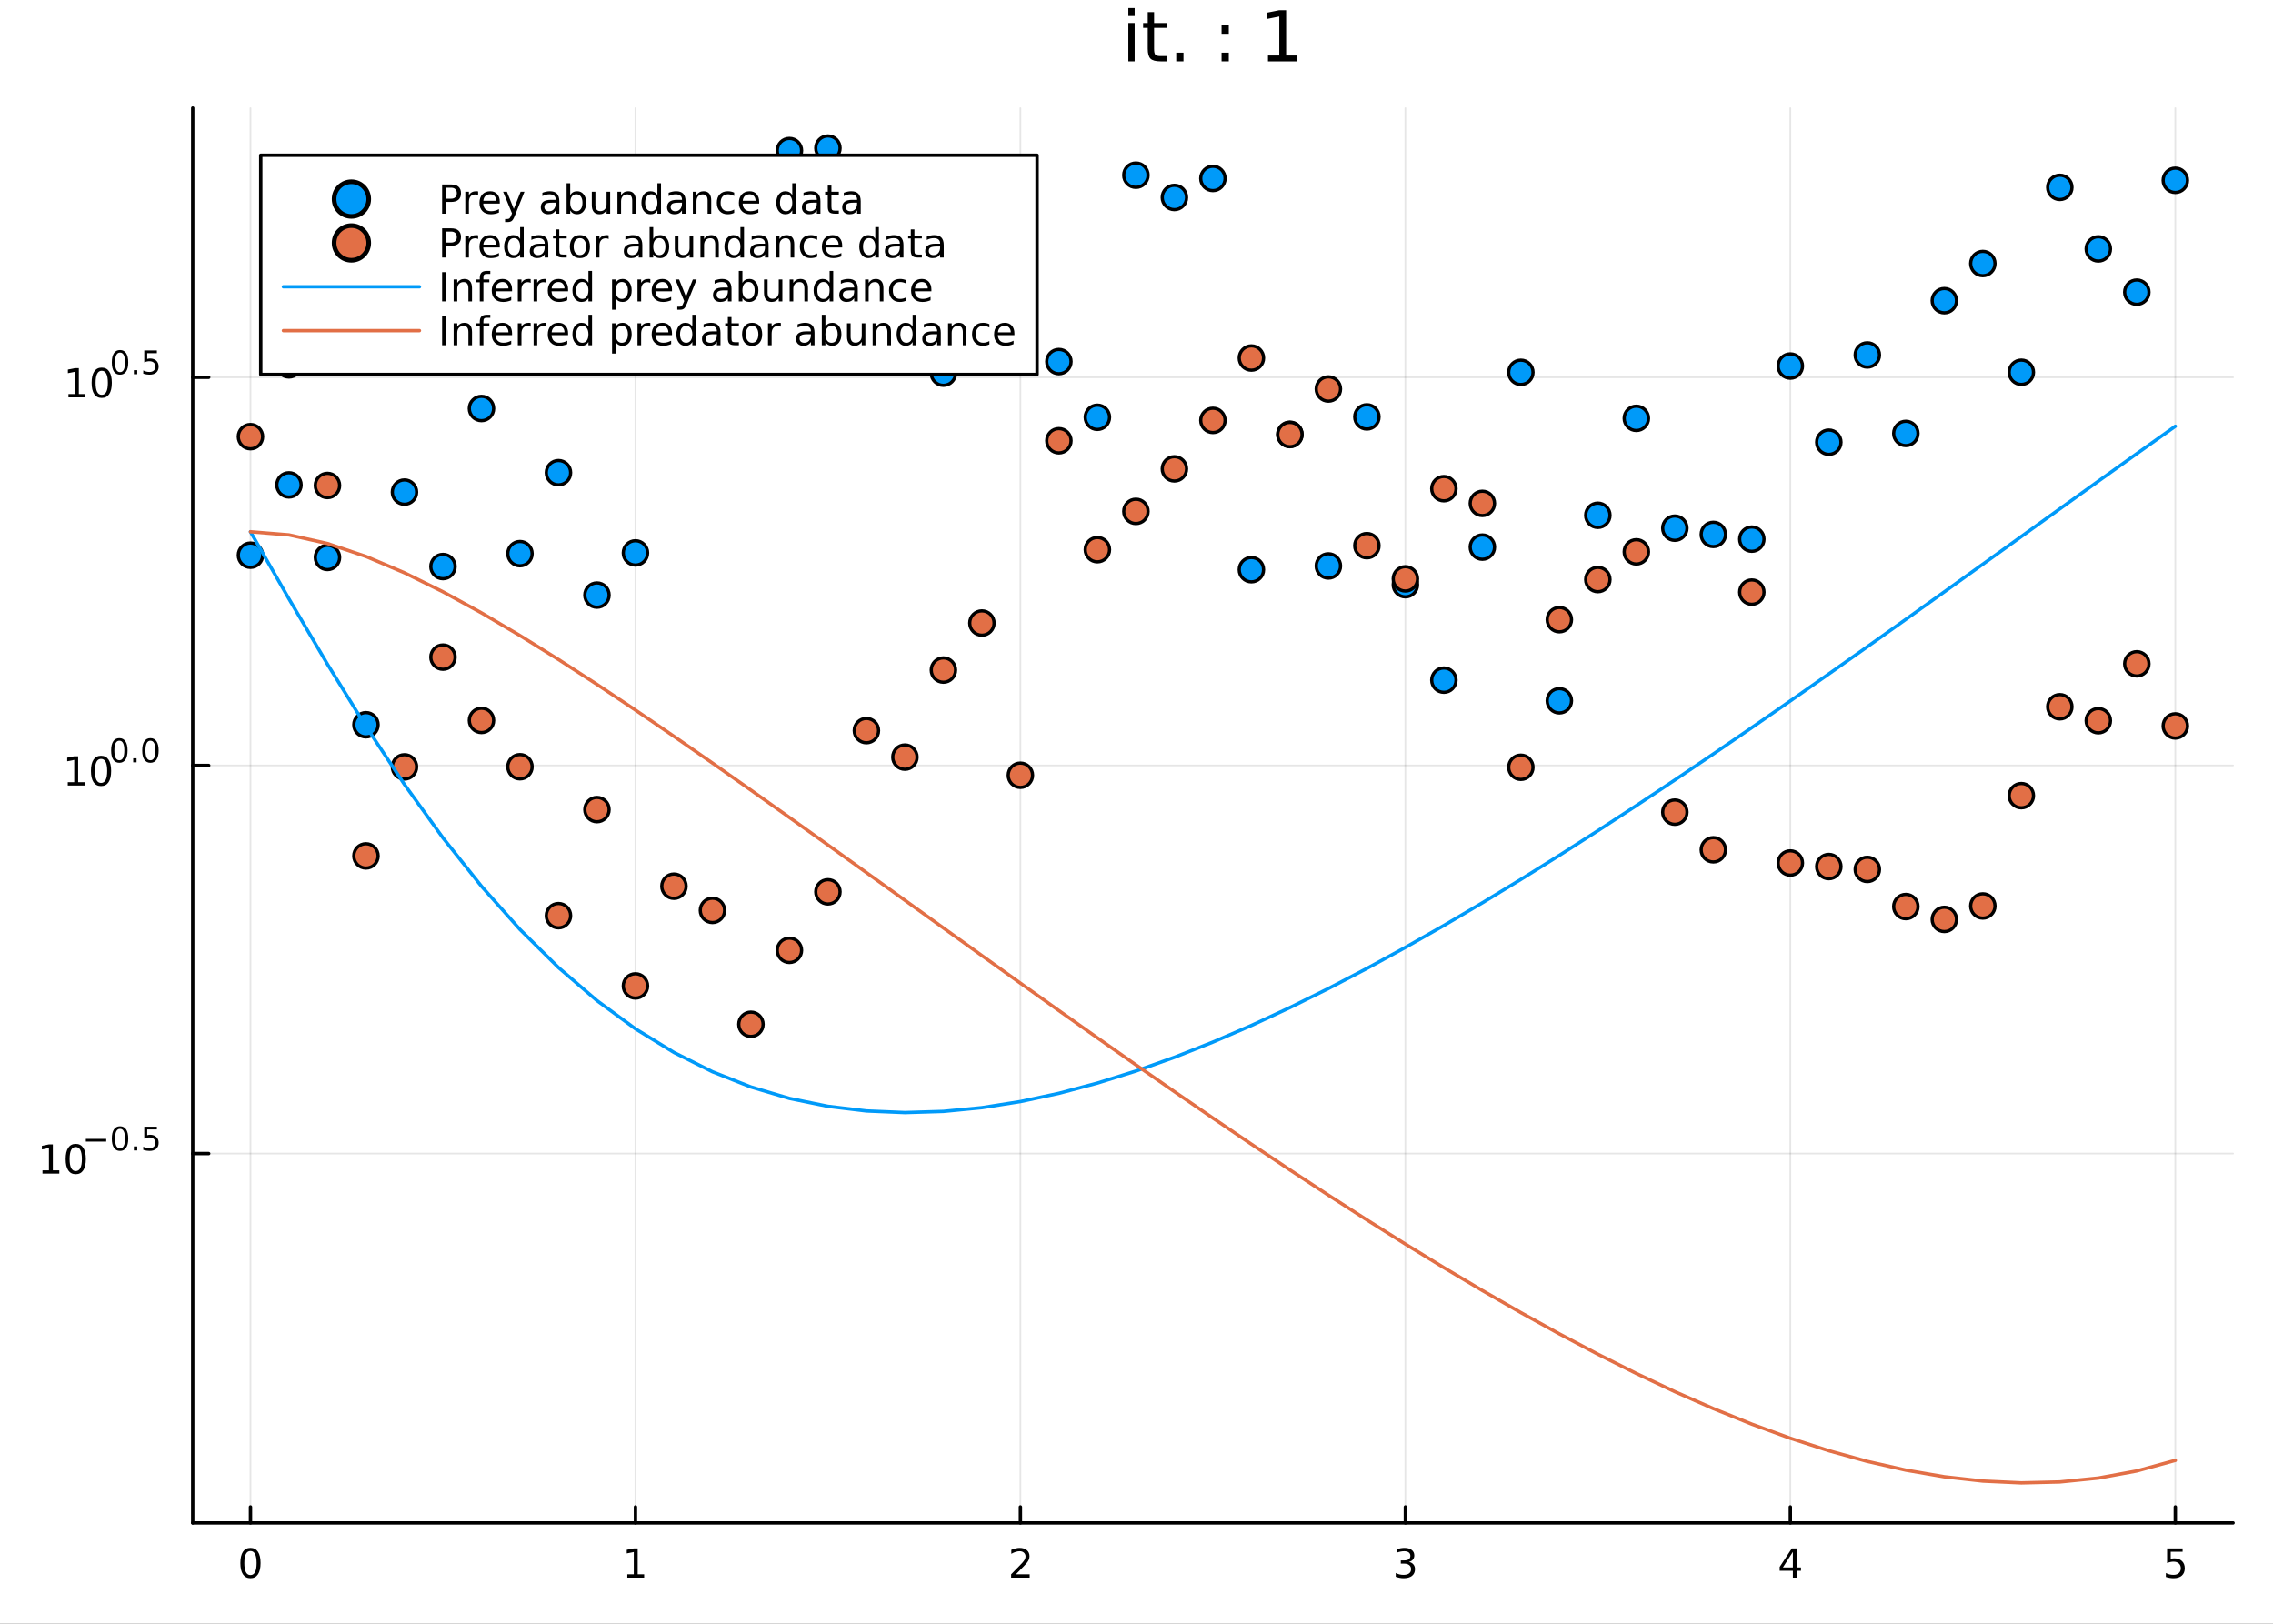 <?xml version="1.0" encoding="utf-8"?>
<svg xmlns="http://www.w3.org/2000/svg" xmlns:xlink="http://www.w3.org/1999/xlink" width="672" height="480" viewBox="0 0 2688 1920">
<rect x="0" y="0" width="2688" height="1920" fill="#333333" stroke="none"/>
<defs>
  <clipPath id="clip560">
    <rect x="0" y="0" width="2688" height="1920"/>
  </clipPath>
</defs>
<path clip-path="url(#clip560)" d="M0 1920 L2688 1920 L2688 -4.26326e-14 L0 -4.26326e-14  Z" fill="#ffffff" fill-rule="evenodd" fill-opacity="1"/>
<defs>
  <clipPath id="clip561">
    <rect x="537" y="0" width="1883" height="1883"/>
  </clipPath>
</defs>
<path clip-path="url(#clip560)" d="M227.923 1800.78 L2640.76 1800.78 L2640.76 127.792 L227.923 127.792  Z" fill="#ffffff" fill-rule="evenodd" fill-opacity="1"/>
<defs>
  <clipPath id="clip562">
    <rect x="227" y="127" width="2414" height="1674"/>
  </clipPath>
</defs>
<polyline clip-path="url(#clip562)" style="stroke:#000000; stroke-linecap:round; stroke-linejoin:round; stroke-width:2; stroke-opacity:0.1; fill:none" points="296.21,1800.78 296.21,127.792 "/>
<polyline clip-path="url(#clip562)" style="stroke:#000000; stroke-linecap:round; stroke-linejoin:round; stroke-width:2; stroke-opacity:0.1; fill:none" points="751.462,1800.78 751.462,127.792 "/>
<polyline clip-path="url(#clip562)" style="stroke:#000000; stroke-linecap:round; stroke-linejoin:round; stroke-width:2; stroke-opacity:0.1; fill:none" points="1206.71,1800.78 1206.71,127.792 "/>
<polyline clip-path="url(#clip562)" style="stroke:#000000; stroke-linecap:round; stroke-linejoin:round; stroke-width:2; stroke-opacity:0.1; fill:none" points="1661.97,1800.78 1661.97,127.792 "/>
<polyline clip-path="url(#clip562)" style="stroke:#000000; stroke-linecap:round; stroke-linejoin:round; stroke-width:2; stroke-opacity:0.1; fill:none" points="2117.22,1800.78 2117.22,127.792 "/>
<polyline clip-path="url(#clip562)" style="stroke:#000000; stroke-linecap:round; stroke-linejoin:round; stroke-width:2; stroke-opacity:0.1; fill:none" points="2572.47,1800.78 2572.47,127.792 "/>
<polyline clip-path="url(#clip560)" style="stroke:#000000; stroke-linecap:round; stroke-linejoin:round; stroke-width:4; stroke-opacity:1; fill:none" points="227.923,1800.78 2640.76,1800.78 "/>
<polyline clip-path="url(#clip560)" style="stroke:#000000; stroke-linecap:round; stroke-linejoin:round; stroke-width:4; stroke-opacity:1; fill:none" points="296.21,1800.78 296.21,1781.88 "/>
<polyline clip-path="url(#clip560)" style="stroke:#000000; stroke-linecap:round; stroke-linejoin:round; stroke-width:4; stroke-opacity:1; fill:none" points="751.462,1800.78 751.462,1781.88 "/>
<polyline clip-path="url(#clip560)" style="stroke:#000000; stroke-linecap:round; stroke-linejoin:round; stroke-width:4; stroke-opacity:1; fill:none" points="1206.71,1800.78 1206.71,1781.88 "/>
<polyline clip-path="url(#clip560)" style="stroke:#000000; stroke-linecap:round; stroke-linejoin:round; stroke-width:4; stroke-opacity:1; fill:none" points="1661.97,1800.78 1661.97,1781.88 "/>
<polyline clip-path="url(#clip560)" style="stroke:#000000; stroke-linecap:round; stroke-linejoin:round; stroke-width:4; stroke-opacity:1; fill:none" points="2117.22,1800.78 2117.22,1781.88 "/>
<polyline clip-path="url(#clip560)" style="stroke:#000000; stroke-linecap:round; stroke-linejoin:round; stroke-width:4; stroke-opacity:1; fill:none" points="2572.47,1800.78 2572.47,1781.88 "/>
<path clip-path="url(#clip560)" d="M296.21 1834 Q292.599 1834 290.771 1837.57 Q288.965 1841.11 288.965 1848.24 Q288.965 1855.34 290.771 1858.91 Q292.599 1862.45 296.21 1862.45 Q299.845 1862.45 301.65 1858.91 Q303.479 1855.34 303.479 1848.24 Q303.479 1841.11 301.65 1837.57 Q299.845 1834 296.21 1834 M296.21 1830.3 Q302.02 1830.3 305.076 1834.9 Q308.155 1839.49 308.155 1848.24 Q308.155 1856.96 305.076 1861.57 Q302.02 1866.15 296.21 1866.15 Q290.4 1866.15 287.321 1861.57 Q284.266 1856.96 284.266 1848.24 Q284.266 1839.49 287.321 1834.9 Q290.4 1830.3 296.21 1830.3 Z" fill="#000000" fill-rule="nonzero" fill-opacity="1" /><path clip-path="url(#clip560)" d="M741.844 1861.55 L749.483 1861.55 L749.483 1835.18 L741.173 1836.85 L741.173 1832.59 L749.436 1830.92 L754.112 1830.92 L754.112 1861.55 L761.751 1861.55 L761.751 1865.48 L741.844 1865.48 L741.844 1861.55 Z" fill="#000000" fill-rule="nonzero" fill-opacity="1" /><path clip-path="url(#clip560)" d="M1201.37 1861.55 L1217.69 1861.55 L1217.69 1865.48 L1195.74 1865.48 L1195.74 1861.55 Q1198.4 1858.79 1202.99 1854.16 Q1207.59 1849.51 1208.77 1848.17 Q1211.02 1845.65 1211.9 1843.91 Q1212.8 1842.15 1212.8 1840.46 Q1212.8 1837.71 1210.86 1835.97 Q1208.94 1834.23 1205.83 1834.23 Q1203.63 1834.23 1201.18 1835 Q1198.75 1835.76 1195.97 1837.31 L1195.97 1832.59 Q1198.8 1831.46 1201.25 1830.88 Q1203.7 1830.3 1205.74 1830.3 Q1211.11 1830.3 1214.31 1832.98 Q1217.5 1835.67 1217.5 1840.16 Q1217.5 1842.29 1216.69 1844.21 Q1215.9 1846.11 1213.8 1848.7 Q1213.22 1849.37 1210.12 1852.59 Q1207.01 1855.78 1201.37 1861.55 Z" fill="#000000" fill-rule="nonzero" fill-opacity="1" /><path clip-path="url(#clip560)" d="M1666.21 1846.85 Q1669.57 1847.57 1671.44 1849.84 Q1673.34 1852.1 1673.34 1855.44 Q1673.34 1860.55 1669.82 1863.35 Q1666.31 1866.15 1659.82 1866.15 Q1657.65 1866.15 1655.33 1865.71 Q1653.04 1865.3 1650.59 1864.44 L1650.59 1859.93 Q1652.53 1861.06 1654.85 1861.64 Q1657.16 1862.22 1659.68 1862.22 Q1664.08 1862.22 1666.37 1860.48 Q1668.69 1858.75 1668.69 1855.44 Q1668.69 1852.38 1666.54 1850.67 Q1664.41 1848.93 1660.59 1848.93 L1656.56 1848.93 L1656.56 1845.09 L1660.77 1845.09 Q1664.22 1845.09 1666.05 1843.72 Q1667.88 1842.34 1667.88 1839.74 Q1667.88 1837.08 1665.98 1835.67 Q1664.11 1834.23 1660.59 1834.23 Q1658.67 1834.23 1656.47 1834.65 Q1654.27 1835.07 1651.63 1835.95 L1651.63 1831.78 Q1654.29 1831.04 1656.61 1830.67 Q1658.94 1830.3 1661 1830.3 Q1666.33 1830.3 1669.43 1832.73 Q1672.53 1835.14 1672.53 1839.26 Q1672.53 1842.13 1670.89 1844.12 Q1669.25 1846.09 1666.21 1846.85 Z" fill="#000000" fill-rule="nonzero" fill-opacity="1" /><path clip-path="url(#clip560)" d="M2120.23 1835 L2108.42 1853.45 L2120.23 1853.45 L2120.23 1835 M2119 1830.92 L2124.88 1830.92 L2124.88 1853.45 L2129.81 1853.45 L2129.81 1857.34 L2124.88 1857.34 L2124.88 1865.48 L2120.23 1865.48 L2120.23 1857.34 L2104.62 1857.34 L2104.62 1852.82 L2119 1830.92 Z" fill="#000000" fill-rule="nonzero" fill-opacity="1" /><path clip-path="url(#clip560)" d="M2562.75 1830.92 L2581.1 1830.92 L2581.1 1834.86 L2567.03 1834.86 L2567.03 1843.33 Q2568.05 1842.98 2569.07 1842.82 Q2570.08 1842.64 2571.1 1842.64 Q2576.89 1842.64 2580.27 1845.81 Q2583.65 1848.98 2583.65 1854.4 Q2583.65 1859.97 2580.18 1863.08 Q2576.7 1866.15 2570.38 1866.15 Q2568.21 1866.15 2565.94 1865.78 Q2563.7 1865.41 2561.29 1864.67 L2561.29 1859.97 Q2563.37 1861.11 2565.59 1861.66 Q2567.82 1862.22 2570.29 1862.22 Q2574.3 1862.22 2576.63 1860.11 Q2578.97 1858.01 2578.97 1854.4 Q2578.97 1850.78 2576.63 1848.68 Q2574.3 1846.57 2570.29 1846.57 Q2568.42 1846.57 2566.54 1846.99 Q2564.69 1847.4 2562.75 1848.28 L2562.75 1830.92 Z" fill="#000000" fill-rule="nonzero" fill-opacity="1" /><polyline clip-path="url(#clip562)" style="stroke:#000000; stroke-linecap:round; stroke-linejoin:round; stroke-width:2; stroke-opacity:0.1; fill:none" points="227.923,1364.02 2640.76,1364.02 "/>
<polyline clip-path="url(#clip562)" style="stroke:#000000; stroke-linecap:round; stroke-linejoin:round; stroke-width:2; stroke-opacity:0.1; fill:none" points="227.923,905.089 2640.76,905.089 "/>
<polyline clip-path="url(#clip562)" style="stroke:#000000; stroke-linecap:round; stroke-linejoin:round; stroke-width:2; stroke-opacity:0.1; fill:none" points="227.923,446.154 2640.76,446.154 "/>
<polyline clip-path="url(#clip560)" style="stroke:#000000; stroke-linecap:round; stroke-linejoin:round; stroke-width:4; stroke-opacity:1; fill:none" points="227.923,1800.78 227.923,127.792 "/>
<polyline clip-path="url(#clip560)" style="stroke:#000000; stroke-linecap:round; stroke-linejoin:round; stroke-width:4; stroke-opacity:1; fill:none" points="227.923,1364.02 246.82,1364.02 "/>
<polyline clip-path="url(#clip560)" style="stroke:#000000; stroke-linecap:round; stroke-linejoin:round; stroke-width:4; stroke-opacity:1; fill:none" points="227.923,905.089 246.82,905.089 "/>
<polyline clip-path="url(#clip560)" style="stroke:#000000; stroke-linecap:round; stroke-linejoin:round; stroke-width:4; stroke-opacity:1; fill:none" points="227.923,446.154 246.82,446.154 "/>
<path clip-path="url(#clip560)" d="M50.223 1383.82 L57.862 1383.82 L57.862 1357.45 L49.552 1359.12 L49.552 1354.86 L57.816 1353.19 L62.492 1353.19 L62.492 1383.82 L70.131 1383.82 L70.131 1387.75 L50.223 1387.75 L50.223 1383.82 Z" fill="#000000" fill-rule="nonzero" fill-opacity="1" /><path clip-path="url(#clip560)" d="M89.575 1356.27 Q85.964 1356.27 84.135 1359.83 Q82.33 1363.38 82.33 1370.51 Q82.33 1377.61 84.135 1381.18 Q85.964 1384.72 89.575 1384.72 Q93.209 1384.72 95.015 1381.18 Q96.844 1377.61 96.844 1370.51 Q96.844 1363.38 95.015 1359.83 Q93.209 1356.27 89.575 1356.27 M89.575 1352.57 Q95.385 1352.57 98.441 1357.17 Q101.519 1361.76 101.519 1370.51 Q101.519 1379.23 98.441 1383.84 Q95.385 1388.42 89.575 1388.42 Q83.765 1388.42 80.686 1383.84 Q77.631 1379.23 77.631 1370.51 Q77.631 1361.76 80.686 1357.17 Q83.765 1352.57 89.575 1352.57 Z" fill="#000000" fill-rule="nonzero" fill-opacity="1" /><path clip-path="url(#clip560)" d="M101.519 1346.67 L125.631 1346.67 L125.631 1349.86 L101.519 1349.86 L101.519 1346.67 Z" fill="#000000" fill-rule="nonzero" fill-opacity="1" /><path clip-path="url(#clip560)" d="M141.956 1334.76 Q139.022 1334.76 137.536 1337.66 Q136.069 1340.54 136.069 1346.33 Q136.069 1352.1 137.536 1355 Q139.022 1357.88 141.956 1357.88 Q144.909 1357.88 146.376 1355 Q147.862 1352.1 147.862 1346.33 Q147.862 1340.54 146.376 1337.66 Q144.909 1334.76 141.956 1334.76 M141.956 1331.75 Q146.677 1331.75 149.16 1335.5 Q151.661 1339.22 151.661 1346.33 Q151.661 1353.42 149.16 1357.16 Q146.677 1360.89 141.956 1360.89 Q137.235 1360.89 134.734 1357.16 Q132.251 1353.42 132.251 1346.33 Q132.251 1339.22 134.734 1335.5 Q137.235 1331.75 141.956 1331.75 Z" fill="#000000" fill-rule="nonzero" fill-opacity="1" /><path clip-path="url(#clip560)" d="M158.338 1355.56 L162.306 1355.56 L162.306 1360.34 L158.338 1360.34 L158.338 1355.56 Z" fill="#000000" fill-rule="nonzero" fill-opacity="1" /><path clip-path="url(#clip560)" d="M170.619 1332.26 L185.534 1332.26 L185.534 1335.46 L174.099 1335.46 L174.099 1342.34 Q174.926 1342.06 175.754 1341.93 Q176.581 1341.78 177.409 1341.78 Q182.111 1341.78 184.857 1344.35 Q187.603 1346.93 187.603 1351.33 Q187.603 1355.86 184.781 1358.38 Q181.96 1360.89 176.826 1360.89 Q175.058 1360.89 173.215 1360.58 Q171.39 1360.28 169.434 1359.68 L169.434 1355.86 Q171.127 1356.79 172.933 1357.24 Q174.738 1357.69 176.751 1357.69 Q180.004 1357.69 181.904 1355.98 Q183.803 1354.27 183.803 1351.33 Q183.803 1348.4 181.904 1346.69 Q180.004 1344.97 176.751 1344.97 Q175.227 1344.97 173.704 1345.31 Q172.199 1345.65 170.619 1346.37 L170.619 1332.26 Z" fill="#000000" fill-rule="nonzero" fill-opacity="1" /><path clip-path="url(#clip560)" d="M80.147 924.881 L87.785 924.881 L87.785 898.515 L79.475 900.182 L79.475 895.923 L87.739 894.256 L92.415 894.256 L92.415 924.881 L100.054 924.881 L100.054 928.816 L80.147 928.816 L80.147 924.881 Z" fill="#000000" fill-rule="nonzero" fill-opacity="1" /><path clip-path="url(#clip560)" d="M119.498 897.335 Q115.887 897.335 114.058 900.9 Q112.253 904.441 112.253 911.571 Q112.253 918.677 114.058 922.242 Q115.887 925.784 119.498 925.784 Q123.132 925.784 124.938 922.242 Q126.767 918.677 126.767 911.571 Q126.767 904.441 124.938 900.9 Q123.132 897.335 119.498 897.335 M119.498 893.631 Q125.308 893.631 128.364 898.238 Q131.443 902.821 131.443 911.571 Q131.443 920.298 128.364 924.904 Q125.308 929.487 119.498 929.487 Q113.688 929.487 110.609 924.904 Q107.554 920.298 107.554 911.571 Q107.554 902.821 110.609 898.238 Q113.688 893.631 119.498 893.631 Z" fill="#000000" fill-rule="nonzero" fill-opacity="1" /><path clip-path="url(#clip560)" d="M141.147 875.827 Q138.213 875.827 136.728 878.724 Q135.261 881.601 135.261 887.394 Q135.261 893.168 136.728 896.064 Q138.213 898.942 141.147 898.942 Q144.1 898.942 145.567 896.064 Q147.053 893.168 147.053 887.394 Q147.053 881.601 145.567 878.724 Q144.1 875.827 141.147 875.827 M141.147 872.818 Q145.868 872.818 148.351 876.561 Q150.852 880.285 150.852 887.394 Q150.852 894.484 148.351 898.227 Q145.868 901.951 141.147 901.951 Q136.427 901.951 133.925 898.227 Q131.443 894.484 131.443 887.394 Q131.443 880.285 133.925 876.561 Q136.427 872.818 141.147 872.818 Z" fill="#000000" fill-rule="nonzero" fill-opacity="1" /><path clip-path="url(#clip560)" d="M157.529 896.629 L161.497 896.629 L161.497 901.406 L157.529 901.406 L157.529 896.629 Z" fill="#000000" fill-rule="nonzero" fill-opacity="1" /><path clip-path="url(#clip560)" d="M177.898 875.827 Q174.964 875.827 173.478 878.724 Q172.011 881.601 172.011 887.394 Q172.011 893.168 173.478 896.064 Q174.964 898.942 177.898 898.942 Q180.851 898.942 182.318 896.064 Q183.803 893.168 183.803 887.394 Q183.803 881.601 182.318 878.724 Q180.851 875.827 177.898 875.827 M177.898 872.818 Q182.619 872.818 185.101 876.561 Q187.603 880.285 187.603 887.394 Q187.603 894.484 185.101 898.227 Q182.619 901.951 177.898 901.951 Q173.177 901.951 170.676 898.227 Q168.193 894.484 168.193 887.394 Q168.193 880.285 170.676 876.561 Q173.177 872.818 177.898 872.818 Z" fill="#000000" fill-rule="nonzero" fill-opacity="1" /><path clip-path="url(#clip560)" d="M80.955 465.947 L88.594 465.947 L88.594 439.581 L80.284 441.248 L80.284 436.988 L88.548 435.322 L93.224 435.322 L93.224 465.947 L100.863 465.947 L100.863 469.882 L80.955 469.882 L80.955 465.947 Z" fill="#000000" fill-rule="nonzero" fill-opacity="1" /><path clip-path="url(#clip560)" d="M120.307 438.4 Q116.696 438.4 114.867 441.965 Q113.062 445.507 113.062 452.636 Q113.062 459.743 114.867 463.308 Q116.696 466.849 120.307 466.849 Q123.941 466.849 125.747 463.308 Q127.575 459.743 127.575 452.636 Q127.575 445.507 125.747 441.965 Q123.941 438.4 120.307 438.4 M120.307 434.697 Q126.117 434.697 129.173 439.303 Q132.251 443.887 132.251 452.636 Q132.251 461.363 129.173 465.97 Q126.117 470.553 120.307 470.553 Q114.497 470.553 111.418 465.97 Q108.363 461.363 108.363 452.636 Q108.363 443.887 111.418 439.303 Q114.497 434.697 120.307 434.697 Z" fill="#000000" fill-rule="nonzero" fill-opacity="1" /><path clip-path="url(#clip560)" d="M141.956 416.893 Q139.022 416.893 137.536 419.789 Q136.069 422.667 136.069 428.46 Q136.069 434.234 137.536 437.13 Q139.022 440.008 141.956 440.008 Q144.909 440.008 146.376 437.13 Q147.862 434.234 147.862 428.46 Q147.862 422.667 146.376 419.789 Q144.909 416.893 141.956 416.893 M141.956 413.884 Q146.677 413.884 149.16 417.626 Q151.661 421.35 151.661 428.46 Q151.661 435.55 149.16 439.293 Q146.677 443.017 141.956 443.017 Q137.235 443.017 134.734 439.293 Q132.251 435.55 132.251 428.46 Q132.251 421.35 134.734 417.626 Q137.235 413.884 141.956 413.884 Z" fill="#000000" fill-rule="nonzero" fill-opacity="1" /><path clip-path="url(#clip560)" d="M158.338 437.694 L162.306 437.694 L162.306 442.471 L158.338 442.471 L158.338 437.694 Z" fill="#000000" fill-rule="nonzero" fill-opacity="1" /><path clip-path="url(#clip560)" d="M170.619 414.391 L185.534 414.391 L185.534 417.589 L174.099 417.589 L174.099 424.472 Q174.926 424.19 175.754 424.059 Q176.581 423.908 177.409 423.908 Q182.111 423.908 184.857 426.485 Q187.603 429.061 187.603 433.462 Q187.603 437.995 184.781 440.515 Q181.96 443.017 176.826 443.017 Q175.058 443.017 173.215 442.716 Q171.39 442.415 169.434 441.813 L169.434 437.995 Q171.127 438.917 172.933 439.368 Q174.738 439.819 176.751 439.819 Q180.004 439.819 181.904 438.108 Q183.803 436.396 183.803 433.462 Q183.803 430.528 181.904 428.817 Q180.004 427.105 176.751 427.105 Q175.227 427.105 173.704 427.444 Q172.199 427.782 170.619 428.497 L170.619 414.391 Z" fill="#000000" fill-rule="nonzero" fill-opacity="1" /><path clip-path="url(#clip560)" d="M1334.36 27.206 L1341.82 27.206 L1341.82 72.576 L1334.36 72.576 L1334.36 27.206 M1334.36 9.544 L1341.82 9.544 L1341.82 18.983 L1334.36 18.983 L1334.36 9.544 Z" fill="#000000" fill-rule="nonzero" fill-opacity="1" /><path clip-path="url(#clip560)" d="M1364.79 14.324 L1364.79 27.206 L1380.14 27.206 L1380.14 32.999 L1364.79 32.999 L1364.79 57.628 Q1364.79 63.178 1366.28 64.758 Q1367.82 66.338 1372.48 66.338 L1380.14 66.338 L1380.14 72.576 L1372.48 72.576 Q1363.85 72.576 1360.57 69.376 Q1357.29 66.135 1357.29 57.628 L1357.29 32.999 L1351.82 32.999 L1351.82 27.206 L1357.29 27.206 L1357.29 14.324 L1364.79 14.324 Z" fill="#000000" fill-rule="nonzero" fill-opacity="1" /><path clip-path="url(#clip560)" d="M1390.99 62.287 L1399.54 62.287 L1399.54 72.576 L1390.99 72.576 L1390.99 62.287 Z" fill="#000000" fill-rule="nonzero" fill-opacity="1" /><path clip-path="url(#clip560)" d="M1444.59 62.287 L1453.14 62.287 L1453.14 72.576 L1444.59 72.576 L1444.59 62.287 M1444.59 29.677 L1453.14 29.677 L1453.14 39.966 L1444.59 39.966 L1444.59 29.677 Z" fill="#000000" fill-rule="nonzero" fill-opacity="1" /><path clip-path="url(#clip560)" d="M1499.48 65.689 L1512.85 65.689 L1512.85 19.55 L1498.3 22.466 L1498.3 15.013 L1512.76 12.096 L1520.95 12.096 L1520.95 65.689 L1534.32 65.689 L1534.32 72.576 L1499.48 72.576 L1499.48 65.689 Z" fill="#000000" fill-rule="nonzero" fill-opacity="1" /><circle clip-path="url(#clip562)" cx="296.21" cy="656.516" r="14.4" fill="#009af9" fill-rule="evenodd" fill-opacity="1" stroke="#000000" stroke-opacity="1" stroke-width="3.84"/>
<circle clip-path="url(#clip562)" cx="341.735" cy="573.382" r="14.4" fill="#009af9" fill-rule="evenodd" fill-opacity="1" stroke="#000000" stroke-opacity="1" stroke-width="3.84"/>
<circle clip-path="url(#clip562)" cx="387.261" cy="659.159" r="14.4" fill="#009af9" fill-rule="evenodd" fill-opacity="1" stroke="#000000" stroke-opacity="1" stroke-width="3.84"/>
<circle clip-path="url(#clip562)" cx="432.786" cy="856.978" r="14.4" fill="#009af9" fill-rule="evenodd" fill-opacity="1" stroke="#000000" stroke-opacity="1" stroke-width="3.84"/>
<circle clip-path="url(#clip562)" cx="478.311" cy="581.903" r="14.4" fill="#009af9" fill-rule="evenodd" fill-opacity="1" stroke="#000000" stroke-opacity="1" stroke-width="3.84"/>
<circle clip-path="url(#clip562)" cx="523.836" cy="669.924" r="14.4" fill="#009af9" fill-rule="evenodd" fill-opacity="1" stroke="#000000" stroke-opacity="1" stroke-width="3.84"/>
<circle clip-path="url(#clip562)" cx="569.361" cy="483.03" r="14.4" fill="#009af9" fill-rule="evenodd" fill-opacity="1" stroke="#000000" stroke-opacity="1" stroke-width="3.84"/>
<circle clip-path="url(#clip562)" cx="614.886" cy="654.663" r="14.4" fill="#009af9" fill-rule="evenodd" fill-opacity="1" stroke="#000000" stroke-opacity="1" stroke-width="3.84"/>
<circle clip-path="url(#clip562)" cx="660.412" cy="558.929" r="14.4" fill="#009af9" fill-rule="evenodd" fill-opacity="1" stroke="#000000" stroke-opacity="1" stroke-width="3.84"/>
<circle clip-path="url(#clip562)" cx="705.937" cy="703.665" r="14.4" fill="#009af9" fill-rule="evenodd" fill-opacity="1" stroke="#000000" stroke-opacity="1" stroke-width="3.84"/>
<circle clip-path="url(#clip562)" cx="751.462" cy="653.796" r="14.4" fill="#009af9" fill-rule="evenodd" fill-opacity="1" stroke="#000000" stroke-opacity="1" stroke-width="3.84"/>
<circle clip-path="url(#clip562)" cx="796.987" cy="382.512" r="14.4" fill="#009af9" fill-rule="evenodd" fill-opacity="1" stroke="#000000" stroke-opacity="1" stroke-width="3.84"/>
<circle clip-path="url(#clip562)" cx="842.512" cy="427.402" r="14.4" fill="#009af9" fill-rule="evenodd" fill-opacity="1" stroke="#000000" stroke-opacity="1" stroke-width="3.84"/>
<circle clip-path="url(#clip562)" cx="888.037" cy="410.514" r="14.4" fill="#009af9" fill-rule="evenodd" fill-opacity="1" stroke="#000000" stroke-opacity="1" stroke-width="3.84"/>
<circle clip-path="url(#clip562)" cx="933.563" cy="178.062" r="14.4" fill="#009af9" fill-rule="evenodd" fill-opacity="1" stroke="#000000" stroke-opacity="1" stroke-width="3.84"/>
<circle clip-path="url(#clip562)" cx="979.088" cy="175.141" r="14.4" fill="#009af9" fill-rule="evenodd" fill-opacity="1" stroke="#000000" stroke-opacity="1" stroke-width="3.84"/>
<circle clip-path="url(#clip562)" cx="1024.61" cy="325.198" r="14.4" fill="#009af9" fill-rule="evenodd" fill-opacity="1" stroke="#000000" stroke-opacity="1" stroke-width="3.84"/>
<circle clip-path="url(#clip562)" cx="1070.14" cy="368.182" r="14.4" fill="#009af9" fill-rule="evenodd" fill-opacity="1" stroke="#000000" stroke-opacity="1" stroke-width="3.84"/>
<circle clip-path="url(#clip562)" cx="1115.66" cy="441.263" r="14.4" fill="#009af9" fill-rule="evenodd" fill-opacity="1" stroke="#000000" stroke-opacity="1" stroke-width="3.84"/>
<circle clip-path="url(#clip562)" cx="1161.19" cy="274.099" r="14.4" fill="#009af9" fill-rule="evenodd" fill-opacity="1" stroke="#000000" stroke-opacity="1" stroke-width="3.84"/>
<circle clip-path="url(#clip562)" cx="1206.71" cy="367.279" r="14.4" fill="#009af9" fill-rule="evenodd" fill-opacity="1" stroke="#000000" stroke-opacity="1" stroke-width="3.84"/>
<circle clip-path="url(#clip562)" cx="1252.24" cy="427.547" r="14.4" fill="#009af9" fill-rule="evenodd" fill-opacity="1" stroke="#000000" stroke-opacity="1" stroke-width="3.84"/>
<circle clip-path="url(#clip562)" cx="1297.76" cy="493.422" r="14.4" fill="#009af9" fill-rule="evenodd" fill-opacity="1" stroke="#000000" stroke-opacity="1" stroke-width="3.84"/>
<circle clip-path="url(#clip562)" cx="1343.29" cy="207.159" r="14.4" fill="#009af9" fill-rule="evenodd" fill-opacity="1" stroke="#000000" stroke-opacity="1" stroke-width="3.84"/>
<circle clip-path="url(#clip562)" cx="1388.81" cy="233.486" r="14.4" fill="#009af9" fill-rule="evenodd" fill-opacity="1" stroke="#000000" stroke-opacity="1" stroke-width="3.84"/>
<circle clip-path="url(#clip562)" cx="1434.34" cy="211.002" r="14.4" fill="#009af9" fill-rule="evenodd" fill-opacity="1" stroke="#000000" stroke-opacity="1" stroke-width="3.84"/>
<circle clip-path="url(#clip562)" cx="1479.86" cy="673.631" r="14.4" fill="#009af9" fill-rule="evenodd" fill-opacity="1" stroke="#000000" stroke-opacity="1" stroke-width="3.84"/>
<circle clip-path="url(#clip562)" cx="1525.39" cy="513.504" r="14.4" fill="#009af9" fill-rule="evenodd" fill-opacity="1" stroke="#000000" stroke-opacity="1" stroke-width="3.84"/>
<circle clip-path="url(#clip562)" cx="1570.91" cy="669.211" r="14.4" fill="#009af9" fill-rule="evenodd" fill-opacity="1" stroke="#000000" stroke-opacity="1" stroke-width="3.84"/>
<circle clip-path="url(#clip562)" cx="1616.44" cy="492.955" r="14.4" fill="#009af9" fill-rule="evenodd" fill-opacity="1" stroke="#000000" stroke-opacity="1" stroke-width="3.84"/>
<circle clip-path="url(#clip562)" cx="1661.97" cy="691.369" r="14.4" fill="#009af9" fill-rule="evenodd" fill-opacity="1" stroke="#000000" stroke-opacity="1" stroke-width="3.84"/>
<circle clip-path="url(#clip562)" cx="1707.49" cy="804.225" r="14.4" fill="#009af9" fill-rule="evenodd" fill-opacity="1" stroke="#000000" stroke-opacity="1" stroke-width="3.84"/>
<circle clip-path="url(#clip562)" cx="1753.02" cy="646.949" r="14.4" fill="#009af9" fill-rule="evenodd" fill-opacity="1" stroke="#000000" stroke-opacity="1" stroke-width="3.84"/>
<circle clip-path="url(#clip562)" cx="1798.54" cy="440.254" r="14.4" fill="#009af9" fill-rule="evenodd" fill-opacity="1" stroke="#000000" stroke-opacity="1" stroke-width="3.84"/>
<circle clip-path="url(#clip562)" cx="1844.07" cy="828.627" r="14.4" fill="#009af9" fill-rule="evenodd" fill-opacity="1" stroke="#000000" stroke-opacity="1" stroke-width="3.84"/>
<circle clip-path="url(#clip562)" cx="1889.59" cy="609.309" r="14.4" fill="#009af9" fill-rule="evenodd" fill-opacity="1" stroke="#000000" stroke-opacity="1" stroke-width="3.84"/>
<circle clip-path="url(#clip562)" cx="1935.12" cy="494.668" r="14.4" fill="#009af9" fill-rule="evenodd" fill-opacity="1" stroke="#000000" stroke-opacity="1" stroke-width="3.84"/>
<circle clip-path="url(#clip562)" cx="1980.64" cy="624.565" r="14.4" fill="#009af9" fill-rule="evenodd" fill-opacity="1" stroke="#000000" stroke-opacity="1" stroke-width="3.84"/>
<circle clip-path="url(#clip562)" cx="2026.17" cy="631.944" r="14.4" fill="#009af9" fill-rule="evenodd" fill-opacity="1" stroke="#000000" stroke-opacity="1" stroke-width="3.84"/>
<circle clip-path="url(#clip562)" cx="2071.69" cy="637.524" r="14.4" fill="#009af9" fill-rule="evenodd" fill-opacity="1" stroke="#000000" stroke-opacity="1" stroke-width="3.84"/>
<circle clip-path="url(#clip562)" cx="2117.22" cy="432.824" r="14.4" fill="#009af9" fill-rule="evenodd" fill-opacity="1" stroke="#000000" stroke-opacity="1" stroke-width="3.84"/>
<circle clip-path="url(#clip562)" cx="2162.74" cy="522.888" r="14.4" fill="#009af9" fill-rule="evenodd" fill-opacity="1" stroke="#000000" stroke-opacity="1" stroke-width="3.84"/>
<circle clip-path="url(#clip562)" cx="2208.27" cy="419.71" r="14.4" fill="#009af9" fill-rule="evenodd" fill-opacity="1" stroke="#000000" stroke-opacity="1" stroke-width="3.84"/>
<circle clip-path="url(#clip562)" cx="2253.79" cy="512.508" r="14.4" fill="#009af9" fill-rule="evenodd" fill-opacity="1" stroke="#000000" stroke-opacity="1" stroke-width="3.84"/>
<circle clip-path="url(#clip562)" cx="2299.32" cy="355.512" r="14.4" fill="#009af9" fill-rule="evenodd" fill-opacity="1" stroke="#000000" stroke-opacity="1" stroke-width="3.84"/>
<circle clip-path="url(#clip562)" cx="2344.84" cy="311.593" r="14.4" fill="#009af9" fill-rule="evenodd" fill-opacity="1" stroke="#000000" stroke-opacity="1" stroke-width="3.84"/>
<circle clip-path="url(#clip562)" cx="2390.37" cy="440.17" r="14.4" fill="#009af9" fill-rule="evenodd" fill-opacity="1" stroke="#000000" stroke-opacity="1" stroke-width="3.84"/>
<circle clip-path="url(#clip562)" cx="2435.89" cy="221.558" r="14.4" fill="#009af9" fill-rule="evenodd" fill-opacity="1" stroke="#000000" stroke-opacity="1" stroke-width="3.84"/>
<circle clip-path="url(#clip562)" cx="2481.42" cy="294.298" r="14.4" fill="#009af9" fill-rule="evenodd" fill-opacity="1" stroke="#000000" stroke-opacity="1" stroke-width="3.84"/>
<circle clip-path="url(#clip562)" cx="2526.94" cy="345.447" r="14.4" fill="#009af9" fill-rule="evenodd" fill-opacity="1" stroke="#000000" stroke-opacity="1" stroke-width="3.84"/>
<circle clip-path="url(#clip562)" cx="2572.47" cy="213.211" r="14.4" fill="#009af9" fill-rule="evenodd" fill-opacity="1" stroke="#000000" stroke-opacity="1" stroke-width="3.84"/>
<circle clip-path="url(#clip562)" cx="296.21" cy="516.323" r="14.4" fill="#e26f46" fill-rule="evenodd" fill-opacity="1" stroke="#000000" stroke-opacity="1" stroke-width="3.84"/>
<circle clip-path="url(#clip562)" cx="341.735" cy="431.434" r="14.4" fill="#e26f46" fill-rule="evenodd" fill-opacity="1" stroke="#000000" stroke-opacity="1" stroke-width="3.84"/>
<circle clip-path="url(#clip562)" cx="387.261" cy="574.062" r="14.4" fill="#e26f46" fill-rule="evenodd" fill-opacity="1" stroke="#000000" stroke-opacity="1" stroke-width="3.84"/>
<circle clip-path="url(#clip562)" cx="432.786" cy="1012.08" r="14.4" fill="#e26f46" fill-rule="evenodd" fill-opacity="1" stroke="#000000" stroke-opacity="1" stroke-width="3.84"/>
<circle clip-path="url(#clip562)" cx="478.311" cy="906.775" r="14.4" fill="#e26f46" fill-rule="evenodd" fill-opacity="1" stroke="#000000" stroke-opacity="1" stroke-width="3.84"/>
<circle clip-path="url(#clip562)" cx="523.836" cy="777.01" r="14.4" fill="#e26f46" fill-rule="evenodd" fill-opacity="1" stroke="#000000" stroke-opacity="1" stroke-width="3.84"/>
<circle clip-path="url(#clip562)" cx="569.361" cy="851.824" r="14.4" fill="#e26f46" fill-rule="evenodd" fill-opacity="1" stroke="#000000" stroke-opacity="1" stroke-width="3.84"/>
<circle clip-path="url(#clip562)" cx="614.886" cy="906.614" r="14.4" fill="#e26f46" fill-rule="evenodd" fill-opacity="1" stroke="#000000" stroke-opacity="1" stroke-width="3.84"/>
<circle clip-path="url(#clip562)" cx="660.412" cy="1082.74" r="14.4" fill="#e26f46" fill-rule="evenodd" fill-opacity="1" stroke="#000000" stroke-opacity="1" stroke-width="3.84"/>
<circle clip-path="url(#clip562)" cx="705.937" cy="957.302" r="14.4" fill="#e26f46" fill-rule="evenodd" fill-opacity="1" stroke="#000000" stroke-opacity="1" stroke-width="3.84"/>
<circle clip-path="url(#clip562)" cx="751.462" cy="1165.82" r="14.4" fill="#e26f46" fill-rule="evenodd" fill-opacity="1" stroke="#000000" stroke-opacity="1" stroke-width="3.84"/>
<circle clip-path="url(#clip562)" cx="796.987" cy="1047.91" r="14.4" fill="#e26f46" fill-rule="evenodd" fill-opacity="1" stroke="#000000" stroke-opacity="1" stroke-width="3.84"/>
<circle clip-path="url(#clip562)" cx="842.512" cy="1076.49" r="14.4" fill="#e26f46" fill-rule="evenodd" fill-opacity="1" stroke="#000000" stroke-opacity="1" stroke-width="3.84"/>
<circle clip-path="url(#clip562)" cx="888.037" cy="1211.16" r="14.4" fill="#e26f46" fill-rule="evenodd" fill-opacity="1" stroke="#000000" stroke-opacity="1" stroke-width="3.84"/>
<circle clip-path="url(#clip562)" cx="933.563" cy="1123.72" r="14.4" fill="#e26f46" fill-rule="evenodd" fill-opacity="1" stroke="#000000" stroke-opacity="1" stroke-width="3.84"/>
<circle clip-path="url(#clip562)" cx="979.088" cy="1054.56" r="14.4" fill="#e26f46" fill-rule="evenodd" fill-opacity="1" stroke="#000000" stroke-opacity="1" stroke-width="3.84"/>
<circle clip-path="url(#clip562)" cx="1024.61" cy="863.887" r="14.4" fill="#e26f46" fill-rule="evenodd" fill-opacity="1" stroke="#000000" stroke-opacity="1" stroke-width="3.84"/>
<circle clip-path="url(#clip562)" cx="1070.14" cy="895.246" r="14.4" fill="#e26f46" fill-rule="evenodd" fill-opacity="1" stroke="#000000" stroke-opacity="1" stroke-width="3.84"/>
<circle clip-path="url(#clip562)" cx="1115.66" cy="792.307" r="14.4" fill="#e26f46" fill-rule="evenodd" fill-opacity="1" stroke="#000000" stroke-opacity="1" stroke-width="3.84"/>
<circle clip-path="url(#clip562)" cx="1161.19" cy="736.706" r="14.4" fill="#e26f46" fill-rule="evenodd" fill-opacity="1" stroke="#000000" stroke-opacity="1" stroke-width="3.84"/>
<circle clip-path="url(#clip562)" cx="1206.71" cy="916.688" r="14.4" fill="#e26f46" fill-rule="evenodd" fill-opacity="1" stroke="#000000" stroke-opacity="1" stroke-width="3.84"/>
<circle clip-path="url(#clip562)" cx="1252.24" cy="521.181" r="14.4" fill="#e26f46" fill-rule="evenodd" fill-opacity="1" stroke="#000000" stroke-opacity="1" stroke-width="3.84"/>
<circle clip-path="url(#clip562)" cx="1297.76" cy="649.975" r="14.4" fill="#e26f46" fill-rule="evenodd" fill-opacity="1" stroke="#000000" stroke-opacity="1" stroke-width="3.84"/>
<circle clip-path="url(#clip562)" cx="1343.29" cy="604.691" r="14.4" fill="#e26f46" fill-rule="evenodd" fill-opacity="1" stroke="#000000" stroke-opacity="1" stroke-width="3.84"/>
<circle clip-path="url(#clip562)" cx="1388.81" cy="554.414" r="14.4" fill="#e26f46" fill-rule="evenodd" fill-opacity="1" stroke="#000000" stroke-opacity="1" stroke-width="3.84"/>
<circle clip-path="url(#clip562)" cx="1434.34" cy="497.083" r="14.4" fill="#e26f46" fill-rule="evenodd" fill-opacity="1" stroke="#000000" stroke-opacity="1" stroke-width="3.84"/>
<circle clip-path="url(#clip562)" cx="1479.86" cy="423.348" r="14.4" fill="#e26f46" fill-rule="evenodd" fill-opacity="1" stroke="#000000" stroke-opacity="1" stroke-width="3.84"/>
<circle clip-path="url(#clip562)" cx="1525.39" cy="513.857" r="14.4" fill="#e26f46" fill-rule="evenodd" fill-opacity="1" stroke="#000000" stroke-opacity="1" stroke-width="3.84"/>
<circle clip-path="url(#clip562)" cx="1570.91" cy="459.96" r="14.4" fill="#e26f46" fill-rule="evenodd" fill-opacity="1" stroke="#000000" stroke-opacity="1" stroke-width="3.84"/>
<circle clip-path="url(#clip562)" cx="1616.44" cy="645.231" r="14.4" fill="#e26f46" fill-rule="evenodd" fill-opacity="1" stroke="#000000" stroke-opacity="1" stroke-width="3.84"/>
<circle clip-path="url(#clip562)" cx="1661.97" cy="684.467" r="14.4" fill="#e26f46" fill-rule="evenodd" fill-opacity="1" stroke="#000000" stroke-opacity="1" stroke-width="3.84"/>
<circle clip-path="url(#clip562)" cx="1707.49" cy="577.851" r="14.4" fill="#e26f46" fill-rule="evenodd" fill-opacity="1" stroke="#000000" stroke-opacity="1" stroke-width="3.84"/>
<circle clip-path="url(#clip562)" cx="1753.02" cy="595.234" r="14.4" fill="#e26f46" fill-rule="evenodd" fill-opacity="1" stroke="#000000" stroke-opacity="1" stroke-width="3.84"/>
<circle clip-path="url(#clip562)" cx="1798.54" cy="907.258" r="14.4" fill="#e26f46" fill-rule="evenodd" fill-opacity="1" stroke="#000000" stroke-opacity="1" stroke-width="3.84"/>
<circle clip-path="url(#clip562)" cx="1844.07" cy="732.721" r="14.4" fill="#e26f46" fill-rule="evenodd" fill-opacity="1" stroke="#000000" stroke-opacity="1" stroke-width="3.84"/>
<circle clip-path="url(#clip562)" cx="1889.59" cy="685.287" r="14.4" fill="#e26f46" fill-rule="evenodd" fill-opacity="1" stroke="#000000" stroke-opacity="1" stroke-width="3.84"/>
<circle clip-path="url(#clip562)" cx="1935.12" cy="652.552" r="14.4" fill="#e26f46" fill-rule="evenodd" fill-opacity="1" stroke="#000000" stroke-opacity="1" stroke-width="3.84"/>
<circle clip-path="url(#clip562)" cx="1980.64" cy="960.33" r="14.4" fill="#e26f46" fill-rule="evenodd" fill-opacity="1" stroke="#000000" stroke-opacity="1" stroke-width="3.84"/>
<circle clip-path="url(#clip562)" cx="2026.17" cy="1004.84" r="14.4" fill="#e26f46" fill-rule="evenodd" fill-opacity="1" stroke="#000000" stroke-opacity="1" stroke-width="3.84"/>
<circle clip-path="url(#clip562)" cx="2071.69" cy="700.156" r="14.4" fill="#e26f46" fill-rule="evenodd" fill-opacity="1" stroke="#000000" stroke-opacity="1" stroke-width="3.84"/>
<circle clip-path="url(#clip562)" cx="2117.22" cy="1020.46" r="14.4" fill="#e26f46" fill-rule="evenodd" fill-opacity="1" stroke="#000000" stroke-opacity="1" stroke-width="3.84"/>
<circle clip-path="url(#clip562)" cx="2162.74" cy="1024.66" r="14.4" fill="#e26f46" fill-rule="evenodd" fill-opacity="1" stroke="#000000" stroke-opacity="1" stroke-width="3.84"/>
<circle clip-path="url(#clip562)" cx="2208.27" cy="1028.04" r="14.4" fill="#e26f46" fill-rule="evenodd" fill-opacity="1" stroke="#000000" stroke-opacity="1" stroke-width="3.84"/>
<circle clip-path="url(#clip562)" cx="2253.79" cy="1071.97" r="14.4" fill="#e26f46" fill-rule="evenodd" fill-opacity="1" stroke="#000000" stroke-opacity="1" stroke-width="3.84"/>
<circle clip-path="url(#clip562)" cx="2299.32" cy="1087.16" r="14.4" fill="#e26f46" fill-rule="evenodd" fill-opacity="1" stroke="#000000" stroke-opacity="1" stroke-width="3.84"/>
<circle clip-path="url(#clip562)" cx="2344.84" cy="1071.27" r="14.4" fill="#e26f46" fill-rule="evenodd" fill-opacity="1" stroke="#000000" stroke-opacity="1" stroke-width="3.84"/>
<circle clip-path="url(#clip562)" cx="2390.37" cy="940.801" r="14.4" fill="#e26f46" fill-rule="evenodd" fill-opacity="1" stroke="#000000" stroke-opacity="1" stroke-width="3.84"/>
<circle clip-path="url(#clip562)" cx="2435.89" cy="835.695" r="14.4" fill="#e26f46" fill-rule="evenodd" fill-opacity="1" stroke="#000000" stroke-opacity="1" stroke-width="3.84"/>
<circle clip-path="url(#clip562)" cx="2481.42" cy="852.182" r="14.4" fill="#e26f46" fill-rule="evenodd" fill-opacity="1" stroke="#000000" stroke-opacity="1" stroke-width="3.84"/>
<circle clip-path="url(#clip562)" cx="2526.94" cy="784.933" r="14.4" fill="#e26f46" fill-rule="evenodd" fill-opacity="1" stroke="#000000" stroke-opacity="1" stroke-width="3.84"/>
<circle clip-path="url(#clip562)" cx="2572.47" cy="858.369" r="14.4" fill="#e26f46" fill-rule="evenodd" fill-opacity="1" stroke="#000000" stroke-opacity="1" stroke-width="3.84"/>
<polyline clip-path="url(#clip562)" style="stroke:#009af9; stroke-linecap:round; stroke-linejoin:round; stroke-width:4; stroke-opacity:1; fill:none" points="296.21,628.782 341.735,708.13 387.261,785.383 432.786,858.925 478.311,927.627 523.836,990.771 569.361,1047.96 614.886,1099.05 660.412,1144.07 705.937,1183.15 751.462,1216.52 796.987,1244.46 842.512,1267.27 888.037,1285.28 933.563,1298.8 979.088,1308.14 1024.61,1313.63 1070.14,1315.54 1115.66,1314.16 1161.19,1309.74 1206.71,1302.54 1252.24,1292.78 1297.76,1280.68 1343.29,1266.43 1388.81,1250.21 1434.34,1232.2 1479.86,1212.55 1525.39,1191.41 1570.91,1168.9 1616.44,1145.15 1661.97,1120.27 1707.49,1094.37 1753.02,1067.53 1798.54,1039.86 1844.07,1011.43 1889.59,982.31 1935.12,952.58 1980.64,922.301 2026.17,891.536 2071.69,860.343 2117.22,828.776 2162.74,796.888 2208.27,764.73 2253.79,732.354 2299.32,699.808 2344.84,667.144 2390.37,634.415 2435.89,601.675 2481.42,568.987 2526.94,536.417 2572.47,504.039 "/>
<polyline clip-path="url(#clip562)" style="stroke:#e26f46; stroke-linecap:round; stroke-linejoin:round; stroke-width:4; stroke-opacity:1; fill:none" points="296.21,628.782 341.735,632.508 387.261,642.692 432.786,658.001 478.311,677.33 523.836,699.794 569.361,724.699 614.886,751.506 660.412,779.798 705.937,809.248 751.462,839.604 796.987,870.664 842.512,902.266 888.037,934.281 933.563,966.6 979.088,999.131 1024.61,1031.8 1070.14,1064.53 1115.66,1097.27 1161.19,1129.95 1206.71,1162.53 1252.24,1194.95 1297.76,1227.17 1343.29,1259.12 1388.81,1290.77 1434.34,1322.06 1479.86,1352.93 1525.39,1383.33 1570.91,1413.2 1616.44,1442.47 1661.97,1471.07 1707.49,1498.93 1753.02,1525.98 1798.54,1552.11 1844.07,1577.24 1889.59,1601.27 1935.12,1624.08 1980.64,1645.57 2026.17,1665.59 2071.69,1684 2117.22,1700.66 2162.74,1715.4 2208.27,1728.03 2253.79,1738.37 2299.32,1746.2 2344.84,1751.3 2390.37,1753.43 2435.89,1752.33 2481.42,1747.73 2526.94,1739.33 2572.47,1726.84 "/>
<path clip-path="url(#clip560)" d="M308.35 442.758 L1226.44 442.758 L1226.44 183.558 L308.35 183.558  Z" fill="#ffffff" fill-rule="evenodd" fill-opacity="1"/>
<polyline clip-path="url(#clip560)" style="stroke:#000000; stroke-linecap:round; stroke-linejoin:round; stroke-width:4; stroke-opacity:1; fill:none" points="308.35,442.758 1226.44,442.758 1226.44,183.558 308.35,183.558 308.35,442.758 "/>
<circle clip-path="url(#clip560)" cx="415.587" cy="235.398" r="20.48" fill="#009af9" fill-rule="evenodd" fill-opacity="1" stroke="#000000" stroke-opacity="1" stroke-width="5.461"/>
<path clip-path="url(#clip560)" d="M527.5 221.961 L527.5 234.947 L533.38 234.947 Q536.644 234.947 538.426 233.257 Q540.209 231.567 540.209 228.442 Q540.209 225.341 538.426 223.651 Q536.644 221.961 533.38 221.961 L527.5 221.961 M522.824 218.118 L533.38 218.118 Q539.19 218.118 542.153 220.757 Q545.139 223.373 545.139 228.442 Q545.139 233.558 542.153 236.174 Q539.19 238.79 533.38 238.79 L527.5 238.79 L527.5 252.678 L522.824 252.678 L522.824 218.118 Z" fill="#000000" fill-rule="nonzero" fill-opacity="1" /><path clip-path="url(#clip560)" d="M565.417 230.734 Q564.699 230.317 563.843 230.132 Q563.009 229.924 561.991 229.924 Q558.38 229.924 556.435 232.285 Q554.514 234.623 554.514 239.021 L554.514 252.678 L550.232 252.678 L550.232 226.753 L554.514 226.753 L554.514 230.78 Q555.857 228.419 558.009 227.285 Q560.162 226.128 563.241 226.128 Q563.681 226.128 564.213 226.197 Q564.746 226.243 565.394 226.359 L565.417 230.734 Z" fill="#000000" fill-rule="nonzero" fill-opacity="1" /><path clip-path="url(#clip560)" d="M591.019 238.651 L591.019 240.734 L571.435 240.734 Q571.713 245.132 574.074 247.447 Q576.458 249.739 580.695 249.739 Q583.148 249.739 585.44 249.137 Q587.755 248.535 590.023 247.331 L590.023 251.359 Q587.732 252.331 585.324 252.84 Q582.917 253.35 580.44 253.35 Q574.236 253.35 570.602 249.739 Q566.991 246.127 566.991 239.97 Q566.991 233.604 570.417 229.878 Q573.866 226.128 579.699 226.128 Q584.931 226.128 587.963 229.507 Q591.019 232.864 591.019 238.651 M586.759 237.401 Q586.713 233.905 584.792 231.822 Q582.894 229.739 579.745 229.739 Q576.181 229.739 574.028 231.753 Q571.898 233.766 571.574 237.424 L586.759 237.401 Z" fill="#000000" fill-rule="nonzero" fill-opacity="1" /><path clip-path="url(#clip560)" d="M608.796 255.086 Q606.991 259.715 605.278 261.127 Q603.565 262.539 600.694 262.539 L597.292 262.539 L597.292 258.975 L599.792 258.975 Q601.551 258.975 602.523 258.141 Q603.495 257.308 604.676 254.206 L605.44 252.262 L594.954 226.753 L599.468 226.753 L607.569 247.03 L615.671 226.753 L620.185 226.753 L608.796 255.086 Z" fill="#000000" fill-rule="nonzero" fill-opacity="1" /><path clip-path="url(#clip560)" d="M652.916 239.646 Q647.754 239.646 645.764 240.827 Q643.773 242.007 643.773 244.854 Q643.773 247.123 645.254 248.465 Q646.759 249.785 649.328 249.785 Q652.87 249.785 655 247.285 Q657.152 244.762 657.152 240.595 L657.152 239.646 L652.916 239.646 M661.412 237.887 L661.412 252.678 L657.152 252.678 L657.152 248.743 Q655.694 251.104 653.518 252.239 Q651.342 253.35 648.194 253.35 Q644.213 253.35 641.852 251.127 Q639.514 248.882 639.514 245.132 Q639.514 240.757 642.43 238.535 Q645.37 236.313 651.18 236.313 L657.152 236.313 L657.152 235.896 Q657.152 232.956 655.208 231.359 Q653.287 229.739 649.791 229.739 Q647.569 229.739 645.463 230.271 Q643.356 230.803 641.412 231.868 L641.412 227.933 Q643.75 227.03 645.949 226.591 Q648.148 226.128 650.231 226.128 Q655.856 226.128 658.634 229.044 Q661.412 231.961 661.412 237.887 Z" fill="#000000" fill-rule="nonzero" fill-opacity="1" /><path clip-path="url(#clip560)" d="M688.796 239.739 Q688.796 235.04 686.851 232.378 Q684.93 229.692 681.55 229.692 Q678.171 229.692 676.226 232.378 Q674.305 235.04 674.305 239.739 Q674.305 244.438 676.226 247.123 Q678.171 249.785 681.55 249.785 Q684.93 249.785 686.851 247.123 Q688.796 244.438 688.796 239.739 M674.305 230.688 Q675.648 228.373 677.685 227.262 Q679.745 226.128 682.592 226.128 Q687.314 226.128 690.254 229.878 Q693.217 233.628 693.217 239.739 Q693.217 245.85 690.254 249.6 Q687.314 253.35 682.592 253.35 Q679.745 253.35 677.685 252.239 Q675.648 251.104 674.305 248.789 L674.305 252.678 L670.023 252.678 L670.023 216.66 L674.305 216.66 L674.305 230.688 Z" fill="#000000" fill-rule="nonzero" fill-opacity="1" /><path clip-path="url(#clip560)" d="M699.837 242.447 L699.837 226.753 L704.097 226.753 L704.097 242.285 Q704.097 245.965 705.532 247.817 Q706.967 249.646 709.837 249.646 Q713.286 249.646 715.277 247.447 Q717.291 245.248 717.291 241.452 L717.291 226.753 L721.55 226.753 L721.55 252.678 L717.291 252.678 L717.291 248.697 Q715.74 251.058 713.68 252.215 Q711.643 253.35 708.935 253.35 Q704.467 253.35 702.152 250.572 Q699.837 247.794 699.837 242.447 M710.555 226.128 L710.555 226.128 Z" fill="#000000" fill-rule="nonzero" fill-opacity="1" /><path clip-path="url(#clip560)" d="M751.874 237.03 L751.874 252.678 L747.615 252.678 L747.615 237.169 Q747.615 233.489 746.18 231.66 Q744.745 229.831 741.874 229.831 Q738.425 229.831 736.434 232.03 Q734.444 234.229 734.444 238.026 L734.444 252.678 L730.161 252.678 L730.161 226.753 L734.444 226.753 L734.444 230.78 Q735.971 228.442 738.032 227.285 Q740.115 226.128 742.823 226.128 Q747.291 226.128 749.582 228.905 Q751.874 231.66 751.874 237.03 Z" fill="#000000" fill-rule="nonzero" fill-opacity="1" /><path clip-path="url(#clip560)" d="M777.43 230.688 L777.43 216.66 L781.689 216.66 L781.689 252.678 L777.43 252.678 L777.43 248.789 Q776.087 251.104 774.027 252.239 Q771.99 253.35 769.119 253.35 Q764.42 253.35 761.457 249.6 Q758.518 245.85 758.518 239.739 Q758.518 233.628 761.457 229.878 Q764.42 226.128 769.119 226.128 Q771.99 226.128 774.027 227.262 Q776.087 228.373 777.43 230.688 M762.916 239.739 Q762.916 244.438 764.837 247.123 Q766.781 249.785 770.161 249.785 Q773.541 249.785 775.485 247.123 Q777.43 244.438 777.43 239.739 Q777.43 235.04 775.485 232.378 Q773.541 229.692 770.161 229.692 Q766.781 229.692 764.837 232.378 Q762.916 235.04 762.916 239.739 Z" fill="#000000" fill-rule="nonzero" fill-opacity="1" /><path clip-path="url(#clip560)" d="M802.244 239.646 Q797.082 239.646 795.092 240.827 Q793.101 242.007 793.101 244.854 Q793.101 247.123 794.582 248.465 Q796.087 249.785 798.656 249.785 Q802.198 249.785 804.328 247.285 Q806.48 244.762 806.48 240.595 L806.48 239.646 L802.244 239.646 M810.74 237.887 L810.74 252.678 L806.48 252.678 L806.48 248.743 Q805.022 251.104 802.846 252.239 Q800.67 253.35 797.522 253.35 Q793.541 253.35 791.179 251.127 Q788.842 248.882 788.842 245.132 Q788.842 240.757 791.758 238.535 Q794.698 236.313 800.508 236.313 L806.48 236.313 L806.48 235.896 Q806.48 232.956 804.536 231.359 Q802.615 229.739 799.119 229.739 Q796.897 229.739 794.791 230.271 Q792.684 230.803 790.74 231.868 L790.74 227.933 Q793.078 227.03 795.277 226.591 Q797.476 226.128 799.559 226.128 Q805.184 226.128 807.962 229.044 Q810.74 231.961 810.74 237.887 Z" fill="#000000" fill-rule="nonzero" fill-opacity="1" /><path clip-path="url(#clip560)" d="M841.063 237.03 L841.063 252.678 L836.804 252.678 L836.804 237.169 Q836.804 233.489 835.369 231.66 Q833.934 229.831 831.064 229.831 Q827.614 229.831 825.624 232.03 Q823.633 234.229 823.633 238.026 L823.633 252.678 L819.351 252.678 L819.351 226.753 L823.633 226.753 L823.633 230.78 Q825.161 228.442 827.221 227.285 Q829.304 226.128 832.013 226.128 Q836.48 226.128 838.772 228.905 Q841.063 231.66 841.063 237.03 Z" fill="#000000" fill-rule="nonzero" fill-opacity="1" /><path clip-path="url(#clip560)" d="M868.216 227.748 L868.216 231.729 Q866.411 230.734 864.582 230.248 Q862.776 229.739 860.924 229.739 Q856.781 229.739 854.489 232.378 Q852.198 234.993 852.198 239.739 Q852.198 244.484 854.489 247.123 Q856.781 249.739 860.924 249.739 Q862.776 249.739 864.582 249.252 Q866.411 248.743 868.216 247.748 L868.216 251.683 Q866.434 252.516 864.512 252.933 Q862.614 253.35 860.462 253.35 Q854.605 253.35 851.156 249.669 Q847.707 245.989 847.707 239.739 Q847.707 233.396 851.179 229.762 Q854.675 226.128 860.739 226.128 Q862.707 226.128 864.582 226.544 Q866.457 226.938 868.216 227.748 Z" fill="#000000" fill-rule="nonzero" fill-opacity="1" /><path clip-path="url(#clip560)" d="M897.799 238.651 L897.799 240.734 L878.216 240.734 Q878.494 245.132 880.855 247.447 Q883.239 249.739 887.475 249.739 Q889.929 249.739 892.221 249.137 Q894.535 248.535 896.804 247.331 L896.804 251.359 Q894.512 252.331 892.105 252.84 Q889.697 253.35 887.221 253.35 Q881.017 253.35 877.383 249.739 Q873.772 246.127 873.772 239.97 Q873.772 233.604 877.198 229.878 Q880.647 226.128 886.48 226.128 Q891.711 226.128 894.744 229.507 Q897.799 232.864 897.799 238.651 M893.54 237.401 Q893.494 233.905 891.572 231.822 Q889.674 229.739 886.526 229.739 Q882.961 229.739 880.809 231.753 Q878.679 233.766 878.355 237.424 L893.54 237.401 Z" fill="#000000" fill-rule="nonzero" fill-opacity="1" /><path clip-path="url(#clip560)" d="M936.919 230.688 L936.919 216.66 L941.179 216.66 L941.179 252.678 L936.919 252.678 L936.919 248.789 Q935.577 251.104 933.517 252.239 Q931.48 253.35 928.609 253.35 Q923.91 253.35 920.947 249.6 Q918.008 245.85 918.008 239.739 Q918.008 233.628 920.947 229.878 Q923.91 226.128 928.609 226.128 Q931.48 226.128 933.517 227.262 Q935.577 228.373 936.919 230.688 M922.406 239.739 Q922.406 244.438 924.327 247.123 Q926.271 249.785 929.651 249.785 Q933.031 249.785 934.975 247.123 Q936.919 244.438 936.919 239.739 Q936.919 235.04 934.975 232.378 Q933.031 229.692 929.651 229.692 Q926.271 229.692 924.327 232.378 Q922.406 235.04 922.406 239.739 Z" fill="#000000" fill-rule="nonzero" fill-opacity="1" /><path clip-path="url(#clip560)" d="M961.734 239.646 Q956.572 239.646 954.581 240.827 Q952.591 242.007 952.591 244.854 Q952.591 247.123 954.072 248.465 Q955.577 249.785 958.146 249.785 Q961.688 249.785 963.817 247.285 Q965.97 244.762 965.97 240.595 L965.97 239.646 L961.734 239.646 M970.229 237.887 L970.229 252.678 L965.97 252.678 L965.97 248.743 Q964.512 251.104 962.336 252.239 Q960.16 253.35 957.012 253.35 Q953.03 253.35 950.669 251.127 Q948.331 248.882 948.331 245.132 Q948.331 240.757 951.248 238.535 Q954.188 236.313 959.998 236.313 L965.97 236.313 L965.97 235.896 Q965.97 232.956 964.026 231.359 Q962.105 229.739 958.609 229.739 Q956.387 229.739 954.28 230.271 Q952.174 230.803 950.23 231.868 L950.23 227.933 Q952.568 227.03 954.767 226.591 Q956.966 226.128 959.049 226.128 Q964.674 226.128 967.452 229.044 Q970.229 231.961 970.229 237.887 Z" fill="#000000" fill-rule="nonzero" fill-opacity="1" /><path clip-path="url(#clip560)" d="M983.216 219.392 L983.216 226.753 L991.989 226.753 L991.989 230.063 L983.216 230.063 L983.216 244.137 Q983.216 247.308 984.072 248.211 Q984.952 249.114 987.614 249.114 L991.989 249.114 L991.989 252.678 L987.614 252.678 Q982.683 252.678 980.808 250.85 Q978.933 248.998 978.933 244.137 L978.933 230.063 L975.808 230.063 L975.808 226.753 L978.933 226.753 L978.933 219.392 L983.216 219.392 Z" fill="#000000" fill-rule="nonzero" fill-opacity="1" /><path clip-path="url(#clip560)" d="M1009.37 239.646 Q1004.21 239.646 1002.22 240.827 Q1000.23 242.007 1000.23 244.854 Q1000.23 247.123 1001.71 248.465 Q1003.22 249.785 1005.78 249.785 Q1009.33 249.785 1011.46 247.285 Q1013.61 244.762 1013.61 240.595 L1013.61 239.646 L1009.37 239.646 M1017.87 237.887 L1017.87 252.678 L1013.61 252.678 L1013.61 248.743 Q1012.15 251.104 1009.97 252.239 Q1007.8 253.35 1004.65 253.35 Q1000.67 253.35 998.308 251.127 Q995.97 248.882 995.97 245.132 Q995.97 240.757 998.887 238.535 Q1001.83 236.313 1007.64 236.313 L1013.61 236.313 L1013.61 235.896 Q1013.61 232.956 1011.66 231.359 Q1009.74 229.739 1006.25 229.739 Q1004.03 229.739 1001.92 230.271 Q999.813 230.803 997.868 231.868 L997.868 227.933 Q1000.21 227.03 1002.41 226.591 Q1004.6 226.128 1006.69 226.128 Q1012.31 226.128 1015.09 229.044 Q1017.87 231.961 1017.87 237.887 Z" fill="#000000" fill-rule="nonzero" fill-opacity="1" /><circle clip-path="url(#clip560)" cx="415.587" cy="287.238" r="20.48" fill="#e26f46" fill-rule="evenodd" fill-opacity="1" stroke="#000000" stroke-opacity="1" stroke-width="5.461"/>
<path clip-path="url(#clip560)" d="M527.5 273.801 L527.5 286.787 L533.38 286.787 Q536.644 286.787 538.426 285.097 Q540.209 283.407 540.209 280.282 Q540.209 277.181 538.426 275.491 Q536.644 273.801 533.38 273.801 L527.5 273.801 M522.824 269.958 L533.38 269.958 Q539.19 269.958 542.153 272.597 Q545.139 275.213 545.139 280.282 Q545.139 285.398 542.153 288.014 Q539.19 290.63 533.38 290.63 L527.5 290.63 L527.5 304.518 L522.824 304.518 L522.824 269.958 Z" fill="#000000" fill-rule="nonzero" fill-opacity="1" /><path clip-path="url(#clip560)" d="M565.417 282.574 Q564.699 282.157 563.843 281.972 Q563.009 281.764 561.991 281.764 Q558.38 281.764 556.435 284.125 Q554.514 286.463 554.514 290.861 L554.514 304.518 L550.232 304.518 L550.232 278.593 L554.514 278.593 L554.514 282.62 Q555.857 280.259 558.009 279.125 Q560.162 277.968 563.241 277.968 Q563.681 277.968 564.213 278.037 Q564.746 278.083 565.394 278.199 L565.417 282.574 Z" fill="#000000" fill-rule="nonzero" fill-opacity="1" /><path clip-path="url(#clip560)" d="M591.019 290.491 L591.019 292.574 L571.435 292.574 Q571.713 296.972 574.074 299.287 Q576.458 301.579 580.695 301.579 Q583.148 301.579 585.44 300.977 Q587.755 300.375 590.023 299.171 L590.023 303.199 Q587.732 304.171 585.324 304.68 Q582.917 305.19 580.44 305.19 Q574.236 305.19 570.602 301.579 Q566.991 297.967 566.991 291.81 Q566.991 285.444 570.417 281.718 Q573.866 277.968 579.699 277.968 Q584.931 277.968 587.963 281.347 Q591.019 284.704 591.019 290.491 M586.759 289.241 Q586.713 285.745 584.792 283.662 Q582.894 281.579 579.745 281.579 Q576.181 281.579 574.028 283.593 Q571.898 285.606 571.574 289.264 L586.759 289.241 Z" fill="#000000" fill-rule="nonzero" fill-opacity="1" /><path clip-path="url(#clip560)" d="M615.069 282.528 L615.069 268.5 L619.329 268.5 L619.329 304.518 L615.069 304.518 L615.069 300.629 Q613.727 302.944 611.667 304.079 Q609.63 305.19 606.759 305.19 Q602.06 305.19 599.097 301.44 Q596.157 297.69 596.157 291.579 Q596.157 285.468 599.097 281.718 Q602.06 277.968 606.759 277.968 Q609.63 277.968 611.667 279.102 Q613.727 280.213 615.069 282.528 M600.556 291.579 Q600.556 296.278 602.477 298.963 Q604.421 301.625 607.801 301.625 Q611.18 301.625 613.125 298.963 Q615.069 296.278 615.069 291.579 Q615.069 286.88 613.125 284.218 Q611.18 281.532 607.801 281.532 Q604.421 281.532 602.477 284.218 Q600.556 286.88 600.556 291.579 Z" fill="#000000" fill-rule="nonzero" fill-opacity="1" /><path clip-path="url(#clip560)" d="M639.884 291.486 Q634.722 291.486 632.731 292.667 Q630.741 293.847 630.741 296.694 Q630.741 298.963 632.222 300.305 Q633.727 301.625 636.296 301.625 Q639.838 301.625 641.967 299.125 Q644.12 296.602 644.12 292.435 L644.12 291.486 L639.884 291.486 M648.379 289.727 L648.379 304.518 L644.12 304.518 L644.12 300.583 Q642.662 302.944 640.486 304.079 Q638.31 305.19 635.162 305.19 Q631.18 305.19 628.819 302.967 Q626.481 300.722 626.481 296.972 Q626.481 292.597 629.398 290.375 Q632.338 288.153 638.148 288.153 L644.12 288.153 L644.12 287.736 Q644.12 284.796 642.176 283.199 Q640.254 281.579 636.759 281.579 Q634.537 281.579 632.43 282.111 Q630.324 282.643 628.379 283.708 L628.379 279.773 Q630.717 278.87 632.916 278.431 Q635.116 277.968 637.199 277.968 Q642.824 277.968 645.602 280.884 Q648.379 283.801 648.379 289.727 Z" fill="#000000" fill-rule="nonzero" fill-opacity="1" /><path clip-path="url(#clip560)" d="M661.365 271.232 L661.365 278.593 L670.138 278.593 L670.138 281.903 L661.365 281.903 L661.365 295.977 Q661.365 299.148 662.222 300.051 Q663.101 300.954 665.763 300.954 L670.138 300.954 L670.138 304.518 L665.763 304.518 Q660.833 304.518 658.958 302.69 Q657.083 300.838 657.083 295.977 L657.083 281.903 L653.958 281.903 L653.958 278.593 L657.083 278.593 L657.083 271.232 L661.365 271.232 Z" fill="#000000" fill-rule="nonzero" fill-opacity="1" /><path clip-path="url(#clip560)" d="M685.787 281.579 Q682.361 281.579 680.37 284.264 Q678.379 286.926 678.379 291.579 Q678.379 296.231 680.347 298.917 Q682.337 301.579 685.787 301.579 Q689.189 301.579 691.18 298.893 Q693.171 296.208 693.171 291.579 Q693.171 286.972 691.18 284.287 Q689.189 281.579 685.787 281.579 M685.787 277.968 Q691.342 277.968 694.513 281.579 Q697.685 285.19 697.685 291.579 Q697.685 297.944 694.513 301.579 Q691.342 305.19 685.787 305.19 Q680.208 305.19 677.037 301.579 Q673.888 297.944 673.888 291.579 Q673.888 285.19 677.037 281.579 Q680.208 277.968 685.787 277.968 Z" fill="#000000" fill-rule="nonzero" fill-opacity="1" /><path clip-path="url(#clip560)" d="M719.768 282.574 Q719.05 282.157 718.194 281.972 Q717.36 281.764 716.342 281.764 Q712.731 281.764 710.786 284.125 Q708.865 286.463 708.865 290.861 L708.865 304.518 L704.583 304.518 L704.583 278.593 L708.865 278.593 L708.865 282.62 Q710.208 280.259 712.36 279.125 Q714.513 277.968 717.592 277.968 Q718.032 277.968 718.564 278.037 Q719.097 278.083 719.745 278.199 L719.768 282.574 Z" fill="#000000" fill-rule="nonzero" fill-opacity="1" /><path clip-path="url(#clip560)" d="M751.087 291.486 Q745.925 291.486 743.934 292.667 Q741.944 293.847 741.944 296.694 Q741.944 298.963 743.425 300.305 Q744.93 301.625 747.499 301.625 Q751.041 301.625 753.17 299.125 Q755.323 296.602 755.323 292.435 L755.323 291.486 L751.087 291.486 M759.582 289.727 L759.582 304.518 L755.323 304.518 L755.323 300.583 Q753.865 302.944 751.689 304.079 Q749.513 305.19 746.365 305.19 Q742.383 305.19 740.022 302.967 Q737.684 300.722 737.684 296.972 Q737.684 292.597 740.601 290.375 Q743.541 288.153 749.351 288.153 L755.323 288.153 L755.323 287.736 Q755.323 284.796 753.379 283.199 Q751.457 281.579 747.962 281.579 Q745.74 281.579 743.633 282.111 Q741.527 282.643 739.583 283.708 L739.583 279.773 Q741.92 278.87 744.12 278.431 Q746.319 277.968 748.402 277.968 Q754.027 277.968 756.805 280.884 Q759.582 283.801 759.582 289.727 Z" fill="#000000" fill-rule="nonzero" fill-opacity="1" /><path clip-path="url(#clip560)" d="M786.967 291.579 Q786.967 286.88 785.022 284.218 Q783.101 281.532 779.721 281.532 Q776.342 281.532 774.397 284.218 Q772.476 286.88 772.476 291.579 Q772.476 296.278 774.397 298.963 Q776.342 301.625 779.721 301.625 Q783.101 301.625 785.022 298.963 Q786.967 296.278 786.967 291.579 M772.476 282.528 Q773.818 280.213 775.856 279.102 Q777.916 277.968 780.763 277.968 Q785.485 277.968 788.425 281.718 Q791.388 285.468 791.388 291.579 Q791.388 297.69 788.425 301.44 Q785.485 305.19 780.763 305.19 Q777.916 305.19 775.856 304.079 Q773.818 302.944 772.476 300.629 L772.476 304.518 L768.194 304.518 L768.194 268.5 L772.476 268.5 L772.476 282.528 Z" fill="#000000" fill-rule="nonzero" fill-opacity="1" /><path clip-path="url(#clip560)" d="M798.008 294.287 L798.008 278.593 L802.267 278.593 L802.267 294.125 Q802.267 297.805 803.703 299.657 Q805.138 301.486 808.008 301.486 Q811.457 301.486 813.448 299.287 Q815.462 297.088 815.462 293.292 L815.462 278.593 L819.721 278.593 L819.721 304.518 L815.462 304.518 L815.462 300.537 Q813.911 302.898 811.851 304.055 Q809.814 305.19 807.105 305.19 Q802.638 305.19 800.323 302.412 Q798.008 299.634 798.008 294.287 M808.726 277.968 L808.726 277.968 Z" fill="#000000" fill-rule="nonzero" fill-opacity="1" /><path clip-path="url(#clip560)" d="M850.045 288.87 L850.045 304.518 L845.786 304.518 L845.786 289.009 Q845.786 285.329 844.351 283.5 Q842.915 281.671 840.045 281.671 Q836.596 281.671 834.605 283.87 Q832.614 286.069 832.614 289.866 L832.614 304.518 L828.332 304.518 L828.332 278.593 L832.614 278.593 L832.614 282.62 Q834.142 280.282 836.202 279.125 Q838.286 277.968 840.994 277.968 Q845.462 277.968 847.753 280.745 Q850.045 283.5 850.045 288.87 Z" fill="#000000" fill-rule="nonzero" fill-opacity="1" /><path clip-path="url(#clip560)" d="M875.6 282.528 L875.6 268.5 L879.86 268.5 L879.86 304.518 L875.6 304.518 L875.6 300.629 Q874.258 302.944 872.198 304.079 Q870.161 305.19 867.29 305.19 Q862.591 305.19 859.628 301.44 Q856.688 297.69 856.688 291.579 Q856.688 285.468 859.628 281.718 Q862.591 277.968 867.29 277.968 Q870.161 277.968 872.198 279.102 Q874.258 280.213 875.6 282.528 M861.087 291.579 Q861.087 296.278 863.008 298.963 Q864.952 301.625 868.332 301.625 Q871.711 301.625 873.656 298.963 Q875.6 296.278 875.6 291.579 Q875.6 286.88 873.656 284.218 Q871.711 281.532 868.332 281.532 Q864.952 281.532 863.008 284.218 Q861.087 286.88 861.087 291.579 Z" fill="#000000" fill-rule="nonzero" fill-opacity="1" /><path clip-path="url(#clip560)" d="M900.415 291.486 Q895.253 291.486 893.262 292.667 Q891.272 293.847 891.272 296.694 Q891.272 298.963 892.753 300.305 Q894.258 301.625 896.827 301.625 Q900.369 301.625 902.498 299.125 Q904.651 296.602 904.651 292.435 L904.651 291.486 L900.415 291.486 M908.91 289.727 L908.91 304.518 L904.651 304.518 L904.651 300.583 Q903.193 302.944 901.017 304.079 Q898.841 305.19 895.693 305.19 Q891.711 305.19 889.35 302.967 Q887.012 300.722 887.012 296.972 Q887.012 292.597 889.929 290.375 Q892.869 288.153 898.679 288.153 L904.651 288.153 L904.651 287.736 Q904.651 284.796 902.707 283.199 Q900.785 281.579 897.29 281.579 Q895.068 281.579 892.961 282.111 Q890.855 282.643 888.91 283.708 L888.91 279.773 Q891.248 278.87 893.447 278.431 Q895.647 277.968 897.73 277.968 Q903.355 277.968 906.133 280.884 Q908.91 283.801 908.91 289.727 Z" fill="#000000" fill-rule="nonzero" fill-opacity="1" /><path clip-path="url(#clip560)" d="M939.234 288.87 L939.234 304.518 L934.975 304.518 L934.975 289.009 Q934.975 285.329 933.54 283.5 Q932.105 281.671 929.234 281.671 Q925.785 281.671 923.795 283.87 Q921.804 286.069 921.804 289.866 L921.804 304.518 L917.521 304.518 L917.521 278.593 L921.804 278.593 L921.804 282.62 Q923.332 280.282 925.392 279.125 Q927.475 277.968 930.183 277.968 Q934.651 277.968 936.943 280.745 Q939.234 283.5 939.234 288.87 Z" fill="#000000" fill-rule="nonzero" fill-opacity="1" /><path clip-path="url(#clip560)" d="M966.387 279.588 L966.387 283.569 Q964.581 282.574 962.753 282.088 Q960.947 281.579 959.095 281.579 Q954.952 281.579 952.66 284.218 Q950.368 286.833 950.368 291.579 Q950.368 296.324 952.66 298.963 Q954.952 301.579 959.095 301.579 Q960.947 301.579 962.753 301.092 Q964.581 300.583 966.387 299.588 L966.387 303.523 Q964.604 304.356 962.683 304.773 Q960.785 305.19 958.632 305.19 Q952.776 305.19 949.327 301.509 Q945.878 297.829 945.878 291.579 Q945.878 285.236 949.35 281.602 Q952.845 277.968 958.91 277.968 Q960.878 277.968 962.753 278.384 Q964.628 278.778 966.387 279.588 Z" fill="#000000" fill-rule="nonzero" fill-opacity="1" /><path clip-path="url(#clip560)" d="M995.97 290.491 L995.97 292.574 L976.387 292.574 Q976.665 296.972 979.026 299.287 Q981.41 301.579 985.646 301.579 Q988.1 301.579 990.391 300.977 Q992.706 300.375 994.975 299.171 L994.975 303.199 Q992.683 304.171 990.276 304.68 Q987.868 305.19 985.391 305.19 Q979.188 305.19 975.554 301.579 Q971.942 297.967 971.942 291.81 Q971.942 285.444 975.368 281.718 Q978.817 277.968 984.651 277.968 Q989.882 277.968 992.915 281.347 Q995.97 284.704 995.97 290.491 M991.711 289.241 Q991.665 285.745 989.743 283.662 Q987.845 281.579 984.697 281.579 Q981.132 281.579 978.979 283.593 Q976.85 285.606 976.526 289.264 L991.711 289.241 Z" fill="#000000" fill-rule="nonzero" fill-opacity="1" /><path clip-path="url(#clip560)" d="M1035.09 282.528 L1035.09 268.5 L1039.35 268.5 L1039.35 304.518 L1035.09 304.518 L1035.09 300.629 Q1033.75 302.944 1031.69 304.079 Q1029.65 305.19 1026.78 305.19 Q1022.08 305.19 1019.12 301.44 Q1016.18 297.69 1016.18 291.579 Q1016.18 285.468 1019.12 281.718 Q1022.08 277.968 1026.78 277.968 Q1029.65 277.968 1031.69 279.102 Q1033.75 280.213 1035.09 282.528 M1020.58 291.579 Q1020.58 296.278 1022.5 298.963 Q1024.44 301.625 1027.82 301.625 Q1031.2 301.625 1033.15 298.963 Q1035.09 296.278 1035.09 291.579 Q1035.09 286.88 1033.15 284.218 Q1031.2 281.532 1027.82 281.532 Q1024.44 281.532 1022.5 284.218 Q1020.58 286.88 1020.58 291.579 Z" fill="#000000" fill-rule="nonzero" fill-opacity="1" /><path clip-path="url(#clip560)" d="M1059.9 291.486 Q1054.74 291.486 1052.75 292.667 Q1050.76 293.847 1050.76 296.694 Q1050.76 298.963 1052.24 300.305 Q1053.75 301.625 1056.32 301.625 Q1059.86 301.625 1061.99 299.125 Q1064.14 296.602 1064.14 292.435 L1064.14 291.486 L1059.9 291.486 M1068.4 289.727 L1068.4 304.518 L1064.14 304.518 L1064.14 300.583 Q1062.68 302.944 1060.51 304.079 Q1058.33 305.19 1055.18 305.19 Q1051.2 305.19 1048.84 302.967 Q1046.5 300.722 1046.5 296.972 Q1046.5 292.597 1049.42 290.375 Q1052.36 288.153 1058.17 288.153 L1064.14 288.153 L1064.14 287.736 Q1064.14 284.796 1062.2 283.199 Q1060.28 281.579 1056.78 281.579 Q1054.56 281.579 1052.45 282.111 Q1050.34 282.643 1048.4 283.708 L1048.4 279.773 Q1050.74 278.87 1052.94 278.431 Q1055.14 277.968 1057.22 277.968 Q1062.84 277.968 1065.62 280.884 Q1068.4 283.801 1068.4 289.727 Z" fill="#000000" fill-rule="nonzero" fill-opacity="1" /><path clip-path="url(#clip560)" d="M1081.39 271.232 L1081.39 278.593 L1090.16 278.593 L1090.16 281.903 L1081.39 281.903 L1081.39 295.977 Q1081.39 299.148 1082.24 300.051 Q1083.12 300.954 1085.78 300.954 L1090.16 300.954 L1090.16 304.518 L1085.78 304.518 Q1080.85 304.518 1078.98 302.69 Q1077.1 300.838 1077.1 295.977 L1077.1 281.903 L1073.98 281.903 L1073.98 278.593 L1077.1 278.593 L1077.1 271.232 L1081.39 271.232 Z" fill="#000000" fill-rule="nonzero" fill-opacity="1" /><path clip-path="url(#clip560)" d="M1107.54 291.486 Q1102.38 291.486 1100.39 292.667 Q1098.4 293.847 1098.4 296.694 Q1098.4 298.963 1099.88 300.305 Q1101.39 301.625 1103.96 301.625 Q1107.5 301.625 1109.63 299.125 Q1111.78 296.602 1111.78 292.435 L1111.78 291.486 L1107.54 291.486 M1116.04 289.727 L1116.04 304.518 L1111.78 304.518 L1111.78 300.583 Q1110.32 302.944 1108.15 304.079 Q1105.97 305.19 1102.82 305.19 Q1098.84 305.19 1096.48 302.967 Q1094.14 300.722 1094.14 296.972 Q1094.14 292.597 1097.06 290.375 Q1100 288.153 1105.81 288.153 L1111.78 288.153 L1111.78 287.736 Q1111.78 284.796 1109.84 283.199 Q1107.91 281.579 1104.42 281.579 Q1102.2 281.579 1100.09 282.111 Q1097.98 282.643 1096.04 283.708 L1096.04 279.773 Q1098.38 278.87 1100.58 278.431 Q1102.78 277.968 1104.86 277.968 Q1110.48 277.968 1113.26 280.884 Q1116.04 283.801 1116.04 289.727 Z" fill="#000000" fill-rule="nonzero" fill-opacity="1" /><polyline clip-path="url(#clip560)" style="stroke:#009af9; stroke-linecap:round; stroke-linejoin:round; stroke-width:4; stroke-opacity:1; fill:none" points="335.16,339.078 496.015,339.078 "/>
<path clip-path="url(#clip560)" d="M522.824 321.798 L527.5 321.798 L527.5 356.358 L522.824 356.358 L522.824 321.798 Z" fill="#000000" fill-rule="nonzero" fill-opacity="1" /><path clip-path="url(#clip560)" d="M558.171 340.71 L558.171 356.358 L553.912 356.358 L553.912 340.849 Q553.912 337.169 552.477 335.34 Q551.042 333.511 548.172 333.511 Q544.722 333.511 542.732 335.71 Q540.741 337.909 540.741 341.706 L540.741 356.358 L536.459 356.358 L536.459 330.433 L540.741 330.433 L540.741 334.46 Q542.269 332.122 544.329 330.965 Q546.412 329.808 549.121 329.808 Q553.588 329.808 555.88 332.585 Q558.171 335.34 558.171 340.71 Z" fill="#000000" fill-rule="nonzero" fill-opacity="1" /><path clip-path="url(#clip560)" d="M579.792 320.34 L579.792 323.882 L575.718 323.882 Q573.426 323.882 572.523 324.808 Q571.644 325.734 571.644 328.141 L571.644 330.433 L578.657 330.433 L578.657 333.743 L571.644 333.743 L571.644 356.358 L567.361 356.358 L567.361 333.743 L563.287 333.743 L563.287 330.433 L567.361 330.433 L567.361 328.627 Q567.361 324.298 569.375 322.331 Q571.389 320.34 575.764 320.34 L579.792 320.34 Z" fill="#000000" fill-rule="nonzero" fill-opacity="1" /><path clip-path="url(#clip560)" d="M605.532 342.331 L605.532 344.414 L585.949 344.414 Q586.227 348.812 588.588 351.127 Q590.972 353.419 595.208 353.419 Q597.662 353.419 599.954 352.817 Q602.268 352.215 604.537 351.011 L604.537 355.039 Q602.245 356.011 599.838 356.52 Q597.431 357.03 594.954 357.03 Q588.75 357.03 585.116 353.419 Q581.505 349.807 581.505 343.65 Q581.505 337.284 584.931 333.558 Q588.38 329.808 594.213 329.808 Q599.444 329.808 602.477 333.187 Q605.532 336.544 605.532 342.331 M601.273 341.081 Q601.227 337.585 599.306 335.502 Q597.407 333.419 594.259 333.419 Q590.694 333.419 588.542 335.433 Q586.412 337.446 586.088 341.104 L601.273 341.081 Z" fill="#000000" fill-rule="nonzero" fill-opacity="1" /><path clip-path="url(#clip560)" d="M627.546 334.414 Q626.829 333.997 625.972 333.812 Q625.139 333.604 624.12 333.604 Q620.509 333.604 618.565 335.965 Q616.643 338.303 616.643 342.701 L616.643 356.358 L612.361 356.358 L612.361 330.433 L616.643 330.433 L616.643 334.46 Q617.986 332.099 620.139 330.965 Q622.292 329.808 625.37 329.808 Q625.81 329.808 626.342 329.877 Q626.875 329.923 627.523 330.039 L627.546 334.414 Z" fill="#000000" fill-rule="nonzero" fill-opacity="1" /><path clip-path="url(#clip560)" d="M646.203 334.414 Q645.486 333.997 644.629 333.812 Q643.796 333.604 642.778 333.604 Q639.166 333.604 637.222 335.965 Q635.301 338.303 635.301 342.701 L635.301 356.358 L631.018 356.358 L631.018 330.433 L635.301 330.433 L635.301 334.46 Q636.643 332.099 638.796 330.965 Q640.949 329.808 644.028 329.808 Q644.467 329.808 645 329.877 Q645.532 329.923 646.18 330.039 L646.203 334.414 Z" fill="#000000" fill-rule="nonzero" fill-opacity="1" /><path clip-path="url(#clip560)" d="M671.805 342.331 L671.805 344.414 L652.222 344.414 Q652.5 348.812 654.861 351.127 Q657.245 353.419 661.481 353.419 Q663.935 353.419 666.226 352.817 Q668.541 352.215 670.81 351.011 L670.81 355.039 Q668.518 356.011 666.111 356.52 Q663.703 357.03 661.226 357.03 Q655.023 357.03 651.389 353.419 Q647.777 349.807 647.777 343.65 Q647.777 337.284 651.203 333.558 Q654.652 329.808 660.486 329.808 Q665.717 329.808 668.75 333.187 Q671.805 336.544 671.805 342.331 M667.546 341.081 Q667.5 337.585 665.578 335.502 Q663.68 333.419 660.532 333.419 Q656.967 333.419 654.814 335.433 Q652.685 337.446 652.361 341.104 L667.546 341.081 Z" fill="#000000" fill-rule="nonzero" fill-opacity="1" /><path clip-path="url(#clip560)" d="M695.856 334.368 L695.856 320.34 L700.115 320.34 L700.115 356.358 L695.856 356.358 L695.856 352.469 Q694.513 354.784 692.453 355.919 Q690.416 357.03 687.546 357.03 Q682.847 357.03 679.884 353.28 Q676.944 349.53 676.944 343.419 Q676.944 337.308 679.884 333.558 Q682.847 329.808 687.546 329.808 Q690.416 329.808 692.453 330.942 Q694.513 332.053 695.856 334.368 M681.342 343.419 Q681.342 348.118 683.263 350.803 Q685.208 353.465 688.587 353.465 Q691.967 353.465 693.911 350.803 Q695.856 348.118 695.856 343.419 Q695.856 338.72 693.911 336.058 Q691.967 333.372 688.587 333.372 Q685.208 333.372 683.263 336.058 Q681.342 338.72 681.342 343.419 Z" fill="#000000" fill-rule="nonzero" fill-opacity="1" /><path clip-path="url(#clip560)" d="M728.078 352.469 L728.078 366.219 L723.796 366.219 L723.796 330.433 L728.078 330.433 L728.078 334.368 Q729.421 332.053 731.458 330.942 Q733.518 329.808 736.365 329.808 Q741.087 329.808 744.027 333.558 Q746.99 337.308 746.99 343.419 Q746.99 349.53 744.027 353.28 Q741.087 357.03 736.365 357.03 Q733.518 357.03 731.458 355.919 Q729.421 354.784 728.078 352.469 M742.569 343.419 Q742.569 338.72 740.624 336.058 Q738.703 333.372 735.323 333.372 Q731.944 333.372 729.999 336.058 Q728.078 338.72 728.078 343.419 Q728.078 348.118 729.999 350.803 Q731.944 353.465 735.323 353.465 Q738.703 353.465 740.624 350.803 Q742.569 348.118 742.569 343.419 Z" fill="#000000" fill-rule="nonzero" fill-opacity="1" /><path clip-path="url(#clip560)" d="M769.073 334.414 Q768.356 333.997 767.499 333.812 Q766.666 333.604 765.647 333.604 Q762.036 333.604 760.092 335.965 Q758.17 338.303 758.17 342.701 L758.17 356.358 L753.888 356.358 L753.888 330.433 L758.17 330.433 L758.17 334.46 Q759.513 332.099 761.666 330.965 Q763.819 329.808 766.897 329.808 Q767.337 329.808 767.869 329.877 Q768.402 329.923 769.05 330.039 L769.073 334.414 Z" fill="#000000" fill-rule="nonzero" fill-opacity="1" /><path clip-path="url(#clip560)" d="M794.675 342.331 L794.675 344.414 L775.092 344.414 Q775.369 348.812 777.73 351.127 Q780.115 353.419 784.351 353.419 Q786.805 353.419 789.096 352.817 Q791.411 352.215 793.679 351.011 L793.679 355.039 Q791.388 356.011 788.98 356.52 Q786.573 357.03 784.096 357.03 Q777.893 357.03 774.258 353.419 Q770.647 349.807 770.647 343.65 Q770.647 337.284 774.073 333.558 Q777.522 329.808 783.355 329.808 Q788.587 329.808 791.619 333.187 Q794.675 336.544 794.675 342.331 M790.416 341.081 Q790.369 337.585 788.448 335.502 Q786.55 333.419 783.402 333.419 Q779.837 333.419 777.684 335.433 Q775.555 337.446 775.231 341.104 L790.416 341.081 Z" fill="#000000" fill-rule="nonzero" fill-opacity="1" /><path clip-path="url(#clip560)" d="M812.453 358.766 Q810.647 363.395 808.934 364.807 Q807.221 366.219 804.351 366.219 L800.948 366.219 L800.948 362.655 L803.448 362.655 Q805.207 362.655 806.179 361.821 Q807.152 360.988 808.332 357.886 L809.096 355.942 L798.61 330.433 L803.124 330.433 L811.226 350.71 L819.327 330.433 L823.841 330.433 L812.453 358.766 Z" fill="#000000" fill-rule="nonzero" fill-opacity="1" /><path clip-path="url(#clip560)" d="M856.573 343.326 Q851.411 343.326 849.42 344.507 Q847.429 345.687 847.429 348.534 Q847.429 350.803 848.911 352.145 Q850.415 353.465 852.985 353.465 Q856.526 353.465 858.656 350.965 Q860.809 348.442 860.809 344.275 L860.809 343.326 L856.573 343.326 M865.068 341.567 L865.068 356.358 L860.809 356.358 L860.809 352.423 Q859.35 354.784 857.175 355.919 Q854.999 357.03 851.85 357.03 Q847.869 357.03 845.508 354.807 Q843.17 352.562 843.17 348.812 Q843.17 344.437 846.087 342.215 Q849.026 339.993 854.837 339.993 L860.809 339.993 L860.809 339.576 Q860.809 336.636 858.864 335.039 Q856.943 333.419 853.448 333.419 Q851.225 333.419 849.119 333.951 Q847.013 334.483 845.068 335.548 L845.068 331.613 Q847.406 330.71 849.605 330.271 Q851.804 329.808 853.887 329.808 Q859.512 329.808 862.29 332.724 Q865.068 335.641 865.068 341.567 Z" fill="#000000" fill-rule="nonzero" fill-opacity="1" /><path clip-path="url(#clip560)" d="M892.452 343.419 Q892.452 338.72 890.508 336.058 Q888.586 333.372 885.207 333.372 Q881.827 333.372 879.883 336.058 Q877.961 338.72 877.961 343.419 Q877.961 348.118 879.883 350.803 Q881.827 353.465 885.207 353.465 Q888.586 353.465 890.508 350.803 Q892.452 348.118 892.452 343.419 M877.961 334.368 Q879.304 332.053 881.341 330.942 Q883.401 329.808 886.248 329.808 Q890.971 329.808 893.91 333.558 Q896.873 337.308 896.873 343.419 Q896.873 349.53 893.91 353.28 Q890.971 357.03 886.248 357.03 Q883.401 357.03 881.341 355.919 Q879.304 354.784 877.961 352.469 L877.961 356.358 L873.679 356.358 L873.679 320.34 L877.961 320.34 L877.961 334.368 Z" fill="#000000" fill-rule="nonzero" fill-opacity="1" /><path clip-path="url(#clip560)" d="M903.494 346.127 L903.494 330.433 L907.753 330.433 L907.753 345.965 Q907.753 349.645 909.188 351.497 Q910.623 353.326 913.494 353.326 Q916.943 353.326 918.933 351.127 Q920.947 348.928 920.947 345.132 L920.947 330.433 L925.207 330.433 L925.207 356.358 L920.947 356.358 L920.947 352.377 Q919.396 354.738 917.336 355.895 Q915.299 357.03 912.591 357.03 Q908.123 357.03 905.809 354.252 Q903.494 351.474 903.494 346.127 M914.211 329.808 L914.211 329.808 Z" fill="#000000" fill-rule="nonzero" fill-opacity="1" /><path clip-path="url(#clip560)" d="M955.53 340.71 L955.53 356.358 L951.271 356.358 L951.271 340.849 Q951.271 337.169 949.836 335.34 Q948.401 333.511 945.531 333.511 Q942.081 333.511 940.091 335.71 Q938.1 337.909 938.1 341.706 L938.1 356.358 L933.818 356.358 L933.818 330.433 L938.1 330.433 L938.1 334.46 Q939.628 332.122 941.688 330.965 Q943.771 329.808 946.48 329.808 Q950.947 329.808 953.239 332.585 Q955.53 335.34 955.53 340.71 Z" fill="#000000" fill-rule="nonzero" fill-opacity="1" /><path clip-path="url(#clip560)" d="M981.086 334.368 L981.086 320.34 L985.345 320.34 L985.345 356.358 L981.086 356.358 L981.086 352.469 Q979.743 354.784 977.683 355.919 Q975.646 357.03 972.776 357.03 Q968.077 357.03 965.114 353.28 Q962.174 349.53 962.174 343.419 Q962.174 337.308 965.114 333.558 Q968.077 329.808 972.776 329.808 Q975.646 329.808 977.683 330.942 Q979.743 332.053 981.086 334.368 M966.572 343.419 Q966.572 348.118 968.493 350.803 Q970.438 353.465 973.817 353.465 Q977.197 353.465 979.141 350.803 Q981.086 348.118 981.086 343.419 Q981.086 338.72 979.141 336.058 Q977.197 333.372 973.817 333.372 Q970.438 333.372 968.493 336.058 Q966.572 338.72 966.572 343.419 Z" fill="#000000" fill-rule="nonzero" fill-opacity="1" /><path clip-path="url(#clip560)" d="M1005.9 343.326 Q1000.74 343.326 998.748 344.507 Q996.757 345.687 996.757 348.534 Q996.757 350.803 998.239 352.145 Q999.743 353.465 1002.31 353.465 Q1005.85 353.465 1007.98 350.965 Q1010.14 348.442 1010.14 344.275 L1010.14 343.326 L1005.9 343.326 M1014.4 341.567 L1014.4 356.358 L1010.14 356.358 L1010.14 352.423 Q1008.68 354.784 1006.5 355.919 Q1004.33 357.03 1001.18 357.03 Q997.197 357.03 994.836 354.807 Q992.498 352.562 992.498 348.812 Q992.498 344.437 995.415 342.215 Q998.354 339.993 1004.16 339.993 L1010.14 339.993 L1010.14 339.576 Q1010.14 336.636 1008.19 335.039 Q1006.27 333.419 1002.78 333.419 Q1000.55 333.419 998.447 333.951 Q996.34 334.483 994.396 335.548 L994.396 331.613 Q996.734 330.71 998.933 330.271 Q1001.13 329.808 1003.22 329.808 Q1008.84 329.808 1011.62 332.724 Q1014.4 335.641 1014.4 341.567 Z" fill="#000000" fill-rule="nonzero" fill-opacity="1" /><path clip-path="url(#clip560)" d="M1044.72 340.71 L1044.72 356.358 L1040.46 356.358 L1040.46 340.849 Q1040.46 337.169 1039.03 335.34 Q1037.59 333.511 1034.72 333.511 Q1031.27 333.511 1029.28 335.71 Q1027.29 337.909 1027.29 341.706 L1027.29 356.358 L1023.01 356.358 L1023.01 330.433 L1027.29 330.433 L1027.29 334.46 Q1028.82 332.122 1030.88 330.965 Q1032.96 329.808 1035.67 329.808 Q1040.14 329.808 1042.43 332.585 Q1044.72 335.34 1044.72 340.71 Z" fill="#000000" fill-rule="nonzero" fill-opacity="1" /><path clip-path="url(#clip560)" d="M1071.87 331.428 L1071.87 335.409 Q1070.07 334.414 1068.24 333.928 Q1066.43 333.419 1064.58 333.419 Q1060.44 333.419 1058.15 336.058 Q1055.85 338.673 1055.85 343.419 Q1055.85 348.164 1058.15 350.803 Q1060.44 353.419 1064.58 353.419 Q1066.43 353.419 1068.24 352.932 Q1070.07 352.423 1071.87 351.428 L1071.87 355.363 Q1070.09 356.196 1068.17 356.613 Q1066.27 357.03 1064.12 357.03 Q1058.26 357.03 1054.81 353.349 Q1051.36 349.669 1051.36 343.419 Q1051.36 337.076 1054.84 333.442 Q1058.33 329.808 1064.4 329.808 Q1066.36 329.808 1068.24 330.224 Q1070.11 330.618 1071.87 331.428 Z" fill="#000000" fill-rule="nonzero" fill-opacity="1" /><path clip-path="url(#clip560)" d="M1101.46 342.331 L1101.46 344.414 L1081.87 344.414 Q1082.15 348.812 1084.51 351.127 Q1086.9 353.419 1091.13 353.419 Q1093.59 353.419 1095.88 352.817 Q1098.19 352.215 1100.46 351.011 L1100.46 355.039 Q1098.17 356.011 1095.76 356.52 Q1093.35 357.03 1090.88 357.03 Q1084.67 357.03 1081.04 353.419 Q1077.43 349.807 1077.43 343.65 Q1077.43 337.284 1080.85 333.558 Q1084.3 329.808 1090.14 329.808 Q1095.37 329.808 1098.4 333.187 Q1101.46 336.544 1101.46 342.331 M1097.2 341.081 Q1097.15 337.585 1095.23 335.502 Q1093.33 333.419 1090.18 333.419 Q1086.62 333.419 1084.46 335.433 Q1082.34 337.446 1082.01 341.104 L1097.2 341.081 Z" fill="#000000" fill-rule="nonzero" fill-opacity="1" /><polyline clip-path="url(#clip560)" style="stroke:#e26f46; stroke-linecap:round; stroke-linejoin:round; stroke-width:4; stroke-opacity:1; fill:none" points="335.16,390.918 496.015,390.918 "/>
<path clip-path="url(#clip560)" d="M522.824 373.638 L527.5 373.638 L527.5 408.198 L522.824 408.198 L522.824 373.638 Z" fill="#000000" fill-rule="nonzero" fill-opacity="1" /><path clip-path="url(#clip560)" d="M558.171 392.55 L558.171 408.198 L553.912 408.198 L553.912 392.689 Q553.912 389.009 552.477 387.18 Q551.042 385.351 548.172 385.351 Q544.722 385.351 542.732 387.55 Q540.741 389.749 540.741 393.546 L540.741 408.198 L536.459 408.198 L536.459 382.273 L540.741 382.273 L540.741 386.3 Q542.269 383.962 544.329 382.805 Q546.412 381.648 549.121 381.648 Q553.588 381.648 555.88 384.425 Q558.171 387.18 558.171 392.55 Z" fill="#000000" fill-rule="nonzero" fill-opacity="1" /><path clip-path="url(#clip560)" d="M579.792 372.18 L579.792 375.722 L575.718 375.722 Q573.426 375.722 572.523 376.648 Q571.644 377.574 571.644 379.981 L571.644 382.273 L578.657 382.273 L578.657 385.583 L571.644 385.583 L571.644 408.198 L567.361 408.198 L567.361 385.583 L563.287 385.583 L563.287 382.273 L567.361 382.273 L567.361 380.467 Q567.361 376.138 569.375 374.171 Q571.389 372.18 575.764 372.18 L579.792 372.18 Z" fill="#000000" fill-rule="nonzero" fill-opacity="1" /><path clip-path="url(#clip560)" d="M605.532 394.171 L605.532 396.254 L585.949 396.254 Q586.227 400.652 588.588 402.967 Q590.972 405.259 595.208 405.259 Q597.662 405.259 599.954 404.657 Q602.268 404.055 604.537 402.851 L604.537 406.879 Q602.245 407.851 599.838 408.36 Q597.431 408.87 594.954 408.87 Q588.75 408.87 585.116 405.259 Q581.505 401.647 581.505 395.49 Q581.505 389.124 584.931 385.398 Q588.38 381.648 594.213 381.648 Q599.444 381.648 602.477 385.027 Q605.532 388.384 605.532 394.171 M601.273 392.921 Q601.227 389.425 599.306 387.342 Q597.407 385.259 594.259 385.259 Q590.694 385.259 588.542 387.273 Q586.412 389.286 586.088 392.944 L601.273 392.921 Z" fill="#000000" fill-rule="nonzero" fill-opacity="1" /><path clip-path="url(#clip560)" d="M627.546 386.254 Q626.829 385.837 625.972 385.652 Q625.139 385.444 624.12 385.444 Q620.509 385.444 618.565 387.805 Q616.643 390.143 616.643 394.541 L616.643 408.198 L612.361 408.198 L612.361 382.273 L616.643 382.273 L616.643 386.3 Q617.986 383.939 620.139 382.805 Q622.292 381.648 625.37 381.648 Q625.81 381.648 626.342 381.717 Q626.875 381.763 627.523 381.879 L627.546 386.254 Z" fill="#000000" fill-rule="nonzero" fill-opacity="1" /><path clip-path="url(#clip560)" d="M646.203 386.254 Q645.486 385.837 644.629 385.652 Q643.796 385.444 642.778 385.444 Q639.166 385.444 637.222 387.805 Q635.301 390.143 635.301 394.541 L635.301 408.198 L631.018 408.198 L631.018 382.273 L635.301 382.273 L635.301 386.3 Q636.643 383.939 638.796 382.805 Q640.949 381.648 644.028 381.648 Q644.467 381.648 645 381.717 Q645.532 381.763 646.18 381.879 L646.203 386.254 Z" fill="#000000" fill-rule="nonzero" fill-opacity="1" /><path clip-path="url(#clip560)" d="M671.805 394.171 L671.805 396.254 L652.222 396.254 Q652.5 400.652 654.861 402.967 Q657.245 405.259 661.481 405.259 Q663.935 405.259 666.226 404.657 Q668.541 404.055 670.81 402.851 L670.81 406.879 Q668.518 407.851 666.111 408.36 Q663.703 408.87 661.226 408.87 Q655.023 408.87 651.389 405.259 Q647.777 401.647 647.777 395.49 Q647.777 389.124 651.203 385.398 Q654.652 381.648 660.486 381.648 Q665.717 381.648 668.75 385.027 Q671.805 388.384 671.805 394.171 M667.546 392.921 Q667.5 389.425 665.578 387.342 Q663.68 385.259 660.532 385.259 Q656.967 385.259 654.814 387.273 Q652.685 389.286 652.361 392.944 L667.546 392.921 Z" fill="#000000" fill-rule="nonzero" fill-opacity="1" /><path clip-path="url(#clip560)" d="M695.856 386.208 L695.856 372.18 L700.115 372.18 L700.115 408.198 L695.856 408.198 L695.856 404.309 Q694.513 406.624 692.453 407.759 Q690.416 408.87 687.546 408.87 Q682.847 408.87 679.884 405.12 Q676.944 401.37 676.944 395.259 Q676.944 389.148 679.884 385.398 Q682.847 381.648 687.546 381.648 Q690.416 381.648 692.453 382.782 Q694.513 383.893 695.856 386.208 M681.342 395.259 Q681.342 399.958 683.263 402.643 Q685.208 405.305 688.587 405.305 Q691.967 405.305 693.911 402.643 Q695.856 399.958 695.856 395.259 Q695.856 390.56 693.911 387.898 Q691.967 385.212 688.587 385.212 Q685.208 385.212 683.263 387.898 Q681.342 390.56 681.342 395.259 Z" fill="#000000" fill-rule="nonzero" fill-opacity="1" /><path clip-path="url(#clip560)" d="M728.078 404.309 L728.078 418.059 L723.796 418.059 L723.796 382.273 L728.078 382.273 L728.078 386.208 Q729.421 383.893 731.458 382.782 Q733.518 381.648 736.365 381.648 Q741.087 381.648 744.027 385.398 Q746.99 389.148 746.99 395.259 Q746.99 401.37 744.027 405.12 Q741.087 408.87 736.365 408.87 Q733.518 408.87 731.458 407.759 Q729.421 406.624 728.078 404.309 M742.569 395.259 Q742.569 390.56 740.624 387.898 Q738.703 385.212 735.323 385.212 Q731.944 385.212 729.999 387.898 Q728.078 390.56 728.078 395.259 Q728.078 399.958 729.999 402.643 Q731.944 405.305 735.323 405.305 Q738.703 405.305 740.624 402.643 Q742.569 399.958 742.569 395.259 Z" fill="#000000" fill-rule="nonzero" fill-opacity="1" /><path clip-path="url(#clip560)" d="M769.073 386.254 Q768.356 385.837 767.499 385.652 Q766.666 385.444 765.647 385.444 Q762.036 385.444 760.092 387.805 Q758.17 390.143 758.17 394.541 L758.17 408.198 L753.888 408.198 L753.888 382.273 L758.17 382.273 L758.17 386.3 Q759.513 383.939 761.666 382.805 Q763.819 381.648 766.897 381.648 Q767.337 381.648 767.869 381.717 Q768.402 381.763 769.05 381.879 L769.073 386.254 Z" fill="#000000" fill-rule="nonzero" fill-opacity="1" /><path clip-path="url(#clip560)" d="M794.675 394.171 L794.675 396.254 L775.092 396.254 Q775.369 400.652 777.73 402.967 Q780.115 405.259 784.351 405.259 Q786.805 405.259 789.096 404.657 Q791.411 404.055 793.679 402.851 L793.679 406.879 Q791.388 407.851 788.98 408.36 Q786.573 408.87 784.096 408.87 Q777.893 408.87 774.258 405.259 Q770.647 401.647 770.647 395.49 Q770.647 389.124 774.073 385.398 Q777.522 381.648 783.355 381.648 Q788.587 381.648 791.619 385.027 Q794.675 388.384 794.675 394.171 M790.416 392.921 Q790.369 389.425 788.448 387.342 Q786.55 385.259 783.402 385.259 Q779.837 385.259 777.684 387.273 Q775.555 389.286 775.231 392.944 L790.416 392.921 Z" fill="#000000" fill-rule="nonzero" fill-opacity="1" /><path clip-path="url(#clip560)" d="M818.726 386.208 L818.726 372.18 L822.985 372.18 L822.985 408.198 L818.726 408.198 L818.726 404.309 Q817.383 406.624 815.323 407.759 Q813.286 408.87 810.416 408.87 Q805.716 408.87 802.754 405.12 Q799.814 401.37 799.814 395.259 Q799.814 389.148 802.754 385.398 Q805.716 381.648 810.416 381.648 Q813.286 381.648 815.323 382.782 Q817.383 383.893 818.726 386.208 M804.212 395.259 Q804.212 399.958 806.133 402.643 Q808.078 405.305 811.457 405.305 Q814.837 405.305 816.781 402.643 Q818.726 399.958 818.726 395.259 Q818.726 390.56 816.781 387.898 Q814.837 385.212 811.457 385.212 Q808.078 385.212 806.133 387.898 Q804.212 390.56 804.212 395.259 Z" fill="#000000" fill-rule="nonzero" fill-opacity="1" /><path clip-path="url(#clip560)" d="M843.54 395.166 Q838.378 395.166 836.388 396.347 Q834.397 397.527 834.397 400.374 Q834.397 402.643 835.878 403.985 Q837.383 405.305 839.952 405.305 Q843.494 405.305 845.624 402.805 Q847.776 400.282 847.776 396.115 L847.776 395.166 L843.54 395.166 M852.036 393.407 L852.036 408.198 L847.776 408.198 L847.776 404.263 Q846.318 406.624 844.142 407.759 Q841.966 408.87 838.818 408.87 Q834.837 408.87 832.476 406.647 Q830.138 404.402 830.138 400.652 Q830.138 396.277 833.054 394.055 Q835.994 391.833 841.804 391.833 L847.776 391.833 L847.776 391.416 Q847.776 388.476 845.832 386.879 Q843.911 385.259 840.415 385.259 Q838.193 385.259 836.087 385.791 Q833.98 386.323 832.036 387.388 L832.036 383.453 Q834.374 382.55 836.573 382.111 Q838.772 381.648 840.855 381.648 Q846.48 381.648 849.258 384.564 Q852.036 387.481 852.036 393.407 Z" fill="#000000" fill-rule="nonzero" fill-opacity="1" /><path clip-path="url(#clip560)" d="M865.022 374.912 L865.022 382.273 L873.795 382.273 L873.795 385.583 L865.022 385.583 L865.022 399.657 Q865.022 402.828 865.878 403.731 Q866.758 404.634 869.42 404.634 L873.795 404.634 L873.795 408.198 L869.42 408.198 Q864.489 408.198 862.614 406.37 Q860.739 404.518 860.739 399.657 L860.739 385.583 L857.614 385.583 L857.614 382.273 L860.739 382.273 L860.739 374.912 L865.022 374.912 Z" fill="#000000" fill-rule="nonzero" fill-opacity="1" /><path clip-path="url(#clip560)" d="M889.443 385.259 Q886.017 385.259 884.026 387.944 Q882.035 390.606 882.035 395.259 Q882.035 399.911 884.003 402.597 Q885.994 405.259 889.443 405.259 Q892.846 405.259 894.836 402.573 Q896.827 399.888 896.827 395.259 Q896.827 390.652 894.836 387.967 Q892.846 385.259 889.443 385.259 M889.443 381.648 Q894.998 381.648 898.17 385.259 Q901.341 388.87 901.341 395.259 Q901.341 401.624 898.17 405.259 Q894.998 408.87 889.443 408.87 Q883.864 408.87 880.693 405.259 Q877.545 401.624 877.545 395.259 Q877.545 388.87 880.693 385.259 Q883.864 381.648 889.443 381.648 Z" fill="#000000" fill-rule="nonzero" fill-opacity="1" /><path clip-path="url(#clip560)" d="M923.424 386.254 Q922.707 385.837 921.85 385.652 Q921.017 385.444 919.998 385.444 Q916.387 385.444 914.443 387.805 Q912.521 390.143 912.521 394.541 L912.521 408.198 L908.239 408.198 L908.239 382.273 L912.521 382.273 L912.521 386.3 Q913.864 383.939 916.017 382.805 Q918.17 381.648 921.248 381.648 Q921.688 381.648 922.22 381.717 Q922.753 381.763 923.401 381.879 L923.424 386.254 Z" fill="#000000" fill-rule="nonzero" fill-opacity="1" /><path clip-path="url(#clip560)" d="M954.743 395.166 Q949.581 395.166 947.591 396.347 Q945.6 397.527 945.6 400.374 Q945.6 402.643 947.081 403.985 Q948.586 405.305 951.155 405.305 Q954.697 405.305 956.827 402.805 Q958.98 400.282 958.98 396.115 L958.98 395.166 L954.743 395.166 M963.239 393.407 L963.239 408.198 L958.98 408.198 L958.98 404.263 Q957.521 406.624 955.345 407.759 Q953.169 408.87 950.021 408.87 Q946.04 408.87 943.679 406.647 Q941.341 404.402 941.341 400.652 Q941.341 396.277 944.257 394.055 Q947.197 391.833 953.007 391.833 L958.98 391.833 L958.98 391.416 Q958.98 388.476 957.035 386.879 Q955.114 385.259 951.618 385.259 Q949.396 385.259 947.29 385.791 Q945.183 386.323 943.239 387.388 L943.239 383.453 Q945.577 382.55 947.776 382.111 Q949.975 381.648 952.058 381.648 Q957.683 381.648 960.461 384.564 Q963.239 387.481 963.239 393.407 Z" fill="#000000" fill-rule="nonzero" fill-opacity="1" /><path clip-path="url(#clip560)" d="M990.623 395.259 Q990.623 390.56 988.678 387.898 Q986.757 385.212 983.378 385.212 Q979.998 385.212 978.053 387.898 Q976.132 390.56 976.132 395.259 Q976.132 399.958 978.053 402.643 Q979.998 405.305 983.378 405.305 Q986.757 405.305 988.678 402.643 Q990.623 399.958 990.623 395.259 M976.132 386.208 Q977.475 383.893 979.512 382.782 Q981.572 381.648 984.419 381.648 Q989.141 381.648 992.081 385.398 Q995.044 389.148 995.044 395.259 Q995.044 401.37 992.081 405.12 Q989.141 408.87 984.419 408.87 Q981.572 408.87 979.512 407.759 Q977.475 406.624 976.132 404.309 L976.132 408.198 L971.85 408.198 L971.85 372.18 L976.132 372.18 L976.132 386.208 Z" fill="#000000" fill-rule="nonzero" fill-opacity="1" /><path clip-path="url(#clip560)" d="M1001.66 397.967 L1001.66 382.273 L1005.92 382.273 L1005.92 397.805 Q1005.92 401.485 1007.36 403.337 Q1008.79 405.166 1011.66 405.166 Q1015.11 405.166 1017.1 402.967 Q1019.12 400.768 1019.12 396.972 L1019.12 382.273 L1023.38 382.273 L1023.38 408.198 L1019.12 408.198 L1019.12 404.217 Q1017.57 406.578 1015.51 407.735 Q1013.47 408.87 1010.76 408.87 Q1006.29 408.87 1003.98 406.092 Q1001.66 403.314 1001.66 397.967 M1012.38 381.648 L1012.38 381.648 Z" fill="#000000" fill-rule="nonzero" fill-opacity="1" /><path clip-path="url(#clip560)" d="M1053.7 392.55 L1053.7 408.198 L1049.44 408.198 L1049.44 392.689 Q1049.44 389.009 1048.01 387.18 Q1046.57 385.351 1043.7 385.351 Q1040.25 385.351 1038.26 387.55 Q1036.27 389.749 1036.27 393.546 L1036.27 408.198 L1031.99 408.198 L1031.99 382.273 L1036.27 382.273 L1036.27 386.3 Q1037.8 383.962 1039.86 382.805 Q1041.94 381.648 1044.65 381.648 Q1049.12 381.648 1051.41 384.425 Q1053.7 387.18 1053.7 392.55 Z" fill="#000000" fill-rule="nonzero" fill-opacity="1" /><path clip-path="url(#clip560)" d="M1079.26 386.208 L1079.26 372.18 L1083.52 372.18 L1083.52 408.198 L1079.26 408.198 L1079.26 404.309 Q1077.91 406.624 1075.85 407.759 Q1073.82 408.87 1070.95 408.87 Q1066.25 408.87 1063.28 405.12 Q1060.34 401.37 1060.34 395.259 Q1060.34 389.148 1063.28 385.398 Q1066.25 381.648 1070.95 381.648 Q1073.82 381.648 1075.85 382.782 Q1077.91 383.893 1079.26 386.208 M1064.74 395.259 Q1064.74 399.958 1066.66 402.643 Q1068.61 405.305 1071.99 405.305 Q1075.37 405.305 1077.31 402.643 Q1079.26 399.958 1079.26 395.259 Q1079.26 390.56 1077.31 387.898 Q1075.37 385.212 1071.99 385.212 Q1068.61 385.212 1066.66 387.898 Q1064.74 390.56 1064.74 395.259 Z" fill="#000000" fill-rule="nonzero" fill-opacity="1" /><path clip-path="url(#clip560)" d="M1104.07 395.166 Q1098.91 395.166 1096.92 396.347 Q1094.93 397.527 1094.93 400.374 Q1094.93 402.643 1096.41 403.985 Q1097.91 405.305 1100.48 405.305 Q1104.03 405.305 1106.15 402.805 Q1108.31 400.282 1108.31 396.115 L1108.31 395.166 L1104.07 395.166 M1112.57 393.407 L1112.57 408.198 L1108.31 408.198 L1108.31 404.263 Q1106.85 406.624 1104.67 407.759 Q1102.5 408.87 1099.35 408.87 Q1095.37 408.87 1093.01 406.647 Q1090.67 404.402 1090.67 400.652 Q1090.67 396.277 1093.59 394.055 Q1096.53 391.833 1102.34 391.833 L1108.31 391.833 L1108.31 391.416 Q1108.31 388.476 1106.36 386.879 Q1104.44 385.259 1100.95 385.259 Q1098.72 385.259 1096.62 385.791 Q1094.51 386.323 1092.57 387.388 L1092.57 383.453 Q1094.9 382.55 1097.1 382.111 Q1099.3 381.648 1101.39 381.648 Q1107.01 381.648 1109.79 384.564 Q1112.57 387.481 1112.57 393.407 Z" fill="#000000" fill-rule="nonzero" fill-opacity="1" /><path clip-path="url(#clip560)" d="M1142.89 392.55 L1142.89 408.198 L1138.63 408.198 L1138.63 392.689 Q1138.63 389.009 1137.2 387.18 Q1135.76 385.351 1132.89 385.351 Q1129.44 385.351 1127.45 387.55 Q1125.46 389.749 1125.46 393.546 L1125.46 408.198 L1121.18 408.198 L1121.18 382.273 L1125.46 382.273 L1125.46 386.3 Q1126.99 383.962 1129.05 382.805 Q1131.13 381.648 1133.84 381.648 Q1138.31 381.648 1140.6 384.425 Q1142.89 387.18 1142.89 392.55 Z" fill="#000000" fill-rule="nonzero" fill-opacity="1" /><path clip-path="url(#clip560)" d="M1170.04 383.268 L1170.04 387.249 Q1168.24 386.254 1166.41 385.768 Q1164.6 385.259 1162.75 385.259 Q1158.61 385.259 1156.32 387.898 Q1154.02 390.513 1154.02 395.259 Q1154.02 400.004 1156.32 402.643 Q1158.61 405.259 1162.75 405.259 Q1164.6 405.259 1166.41 404.772 Q1168.24 404.263 1170.04 403.268 L1170.04 407.203 Q1168.26 408.036 1166.34 408.453 Q1164.44 408.87 1162.29 408.87 Q1156.43 408.87 1152.98 405.189 Q1149.53 401.509 1149.53 395.259 Q1149.53 388.916 1153.01 385.282 Q1156.5 381.648 1162.57 381.648 Q1164.53 381.648 1166.41 382.064 Q1168.28 382.458 1170.04 383.268 Z" fill="#000000" fill-rule="nonzero" fill-opacity="1" /><path clip-path="url(#clip560)" d="M1199.63 394.171 L1199.63 396.254 L1180.04 396.254 Q1180.32 400.652 1182.68 402.967 Q1185.07 405.259 1189.3 405.259 Q1191.76 405.259 1194.05 404.657 Q1196.36 404.055 1198.63 402.851 L1198.63 406.879 Q1196.34 407.851 1193.93 408.36 Q1191.52 408.87 1189.05 408.87 Q1182.84 408.87 1179.21 405.259 Q1175.6 401.647 1175.6 395.49 Q1175.6 389.124 1179.02 385.398 Q1182.47 381.648 1188.31 381.648 Q1193.54 381.648 1196.57 385.027 Q1199.63 388.384 1199.63 394.171 M1195.37 392.921 Q1195.32 389.425 1193.4 387.342 Q1191.5 385.259 1188.35 385.259 Q1184.79 385.259 1182.64 387.273 Q1180.51 389.286 1180.18 392.944 L1195.37 392.921 Z" fill="#000000" fill-rule="nonzero" fill-opacity="1" /></svg>
